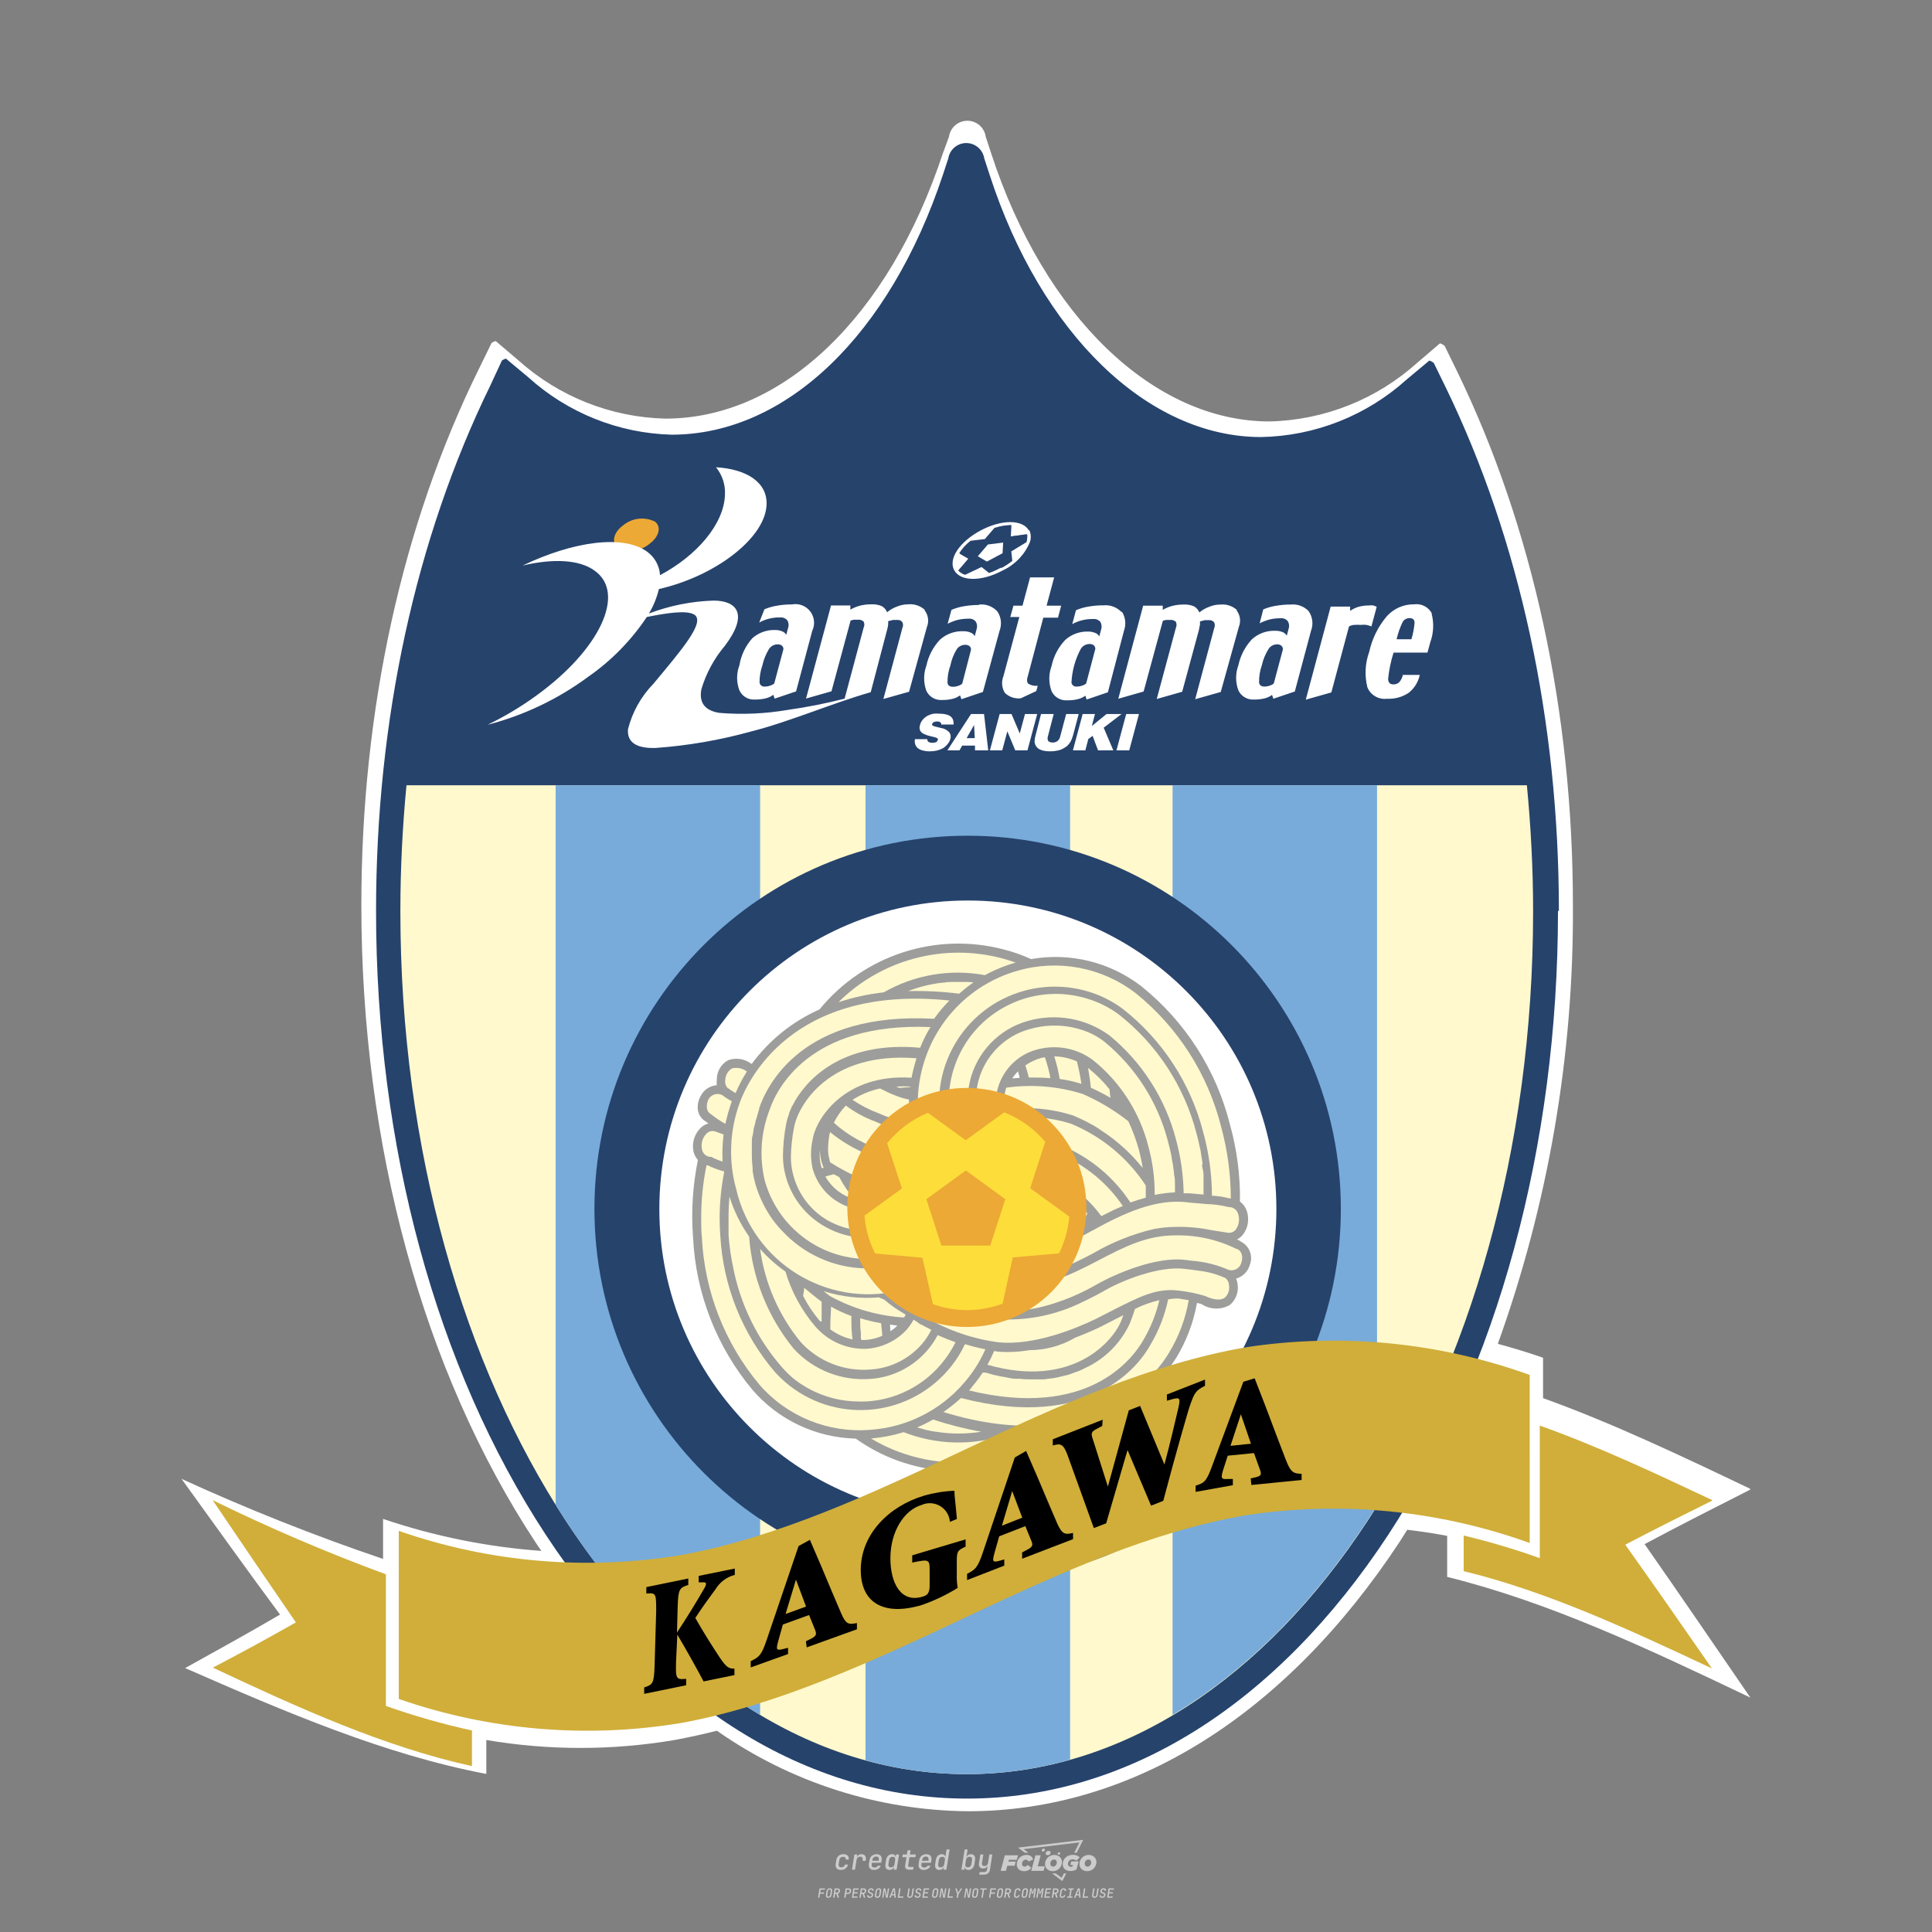 <?xml version="1.0" encoding="iso-8859-1"?>
<!-- Created by @FCLOGO 2024-10-16 GMT+8 9:58:39 . https://fclogo.top/ -->
<!-- FOR PERSONAL USE ONLY NOT FOR COMMERCIAL USE -->
<svg version="1.1" id="&#x56FE;&#x5C42;_1" xmlns="http://www.w3.org/2000/svg" xmlns:xlink="http://www.w3.org/1999/xlink" x="0px"
	 y="0px" viewBox="0 0 800 800" style="enable-background:new 0 0 800 800;" xml:space="preserve">
<rect x="0" y="0" width="800" height="800" fill="#808080" stroke="none"/>
<path style="fill:#CCCCCC;" d="M348.219,774.301c-0.786,0-1.375-0.217-1.768-0.652c-0.393-0.435-0.528-1.03-0.406-1.786l0.252-1.648
	c0.122-0.755,0.45-1.35,0.984-1.785c0.534-0.435,1.194-0.653,1.98-0.653c0.755,0,1.329,0.199,1.722,0.595
	c0.393,0.397,0.551,0.938,0.475,1.625h-1.236c0.03-0.359-0.055-0.637-0.257-0.836c-0.202-0.198-0.498-0.297-0.887-0.297
	c-0.42,0-0.763,0.117-1.03,0.349c-0.267,0.233-0.435,0.563-0.504,0.99l-0.263,1.659c-0.069,0.435-0.006,0.769,0.189,1.001
	c0.195,0.233,0.502,0.349,0.921,0.349c0.389,0,0.715-0.099,0.978-0.297c0.263-0.198,0.436-0.481,0.521-0.847h1.236
	c-0.137,0.687-0.467,1.231-0.99,1.631C349.614,774.101,348.975,774.301,348.219,774.301z M352.797,774.187l0.996-6.294h1.19
	l-0.195,1.19c0.336-0.87,0.973-1.304,1.911-1.304c0.671,0,1.169,0.208,1.493,0.624c0.324,0.416,0.429,0.986,0.315,1.71l-0.069,0.423
	h-1.27l0.057-0.32c0.069-0.45,0.011-0.795-0.171-1.036c-0.183-0.24-0.477-0.361-0.881-0.361c-0.405,0-0.74,0.122-1.007,0.366
	c-0.267,0.245-0.435,0.588-0.504,1.03l-0.63,3.971H352.797z M361.906,774.301c-0.77,0-1.346-0.223-1.728-0.669
	c-0.382-0.446-0.515-1.036-0.4-1.768l0.252-1.648c0.084-0.488,0.257-0.915,0.521-1.281c0.263-0.366,0.601-0.651,1.013-0.852
	c0.412-0.202,0.873-0.304,1.385-0.304c0.771,0,1.349,0.224,1.734,0.669c0.385,0.446,0.517,1.036,0.395,1.768l-0.172,1.121h-3.845
	l-0.092,0.526c-0.153,0.954,0.217,1.43,1.11,1.43c0.717,0,1.175-0.248,1.373-0.744h1.225c-0.168,0.534-0.504,0.96-1.007,1.276
	C363.165,774.143,362.577,774.301,361.906,774.301z M361.231,770.216l-0.046,0.286l2.655-0.012l0.046-0.286
	c0.069-0.466,0.013-0.822-0.166-1.07c-0.179-0.248-0.486-0.372-0.921-0.372c-0.443,0-0.795,0.126-1.059,0.378
	C361.477,769.392,361.307,769.751,361.231,770.216z M368.326,774.301c-0.633,0-1.103-0.212-1.408-0.635
	c-0.305-0.423-0.397-1.001-0.274-1.733l0.274-1.774c0.115-0.733,0.393-1.312,0.836-1.74c0.442-0.427,0.98-0.641,1.613-0.641
	c0.465,0,0.83,0.119,1.093,0.354c0.263,0.237,0.391,0.558,0.383,0.962h0.023l0.172-1.202h1.236l-0.996,6.294h-1.225l0.195-1.201
	h-0.023c-0.122,0.412-0.351,0.734-0.687,0.967C369.203,774.185,368.799,774.301,368.326,774.301z M368.932,773.226
	c0.389,0,0.715-0.119,0.978-0.355c0.263-0.236,0.429-0.572,0.498-1.007l0.252-1.648c0.069-0.427,0.01-0.761-0.177-1.001
	c-0.187-0.24-0.475-0.36-0.864-0.36c-0.397,0-0.725,0.118-0.984,0.355c-0.26,0.237-0.423,0.572-0.492,1.007l-0.252,1.648
	c-0.069,0.443-0.013,0.78,0.166,1.013C368.236,773.11,368.528,773.226,368.932,773.226z M376.348,774.187
	c-0.572,0-0.994-0.156-1.264-0.469c-0.271-0.312-0.361-0.751-0.269-1.316l0.538-3.387h-1.739l0.171-1.122h1.74l0.275-1.716h1.236
	l-0.275,1.716h2.472l-0.183,1.122h-2.46l-0.538,3.387c-0.076,0.442,0.099,0.664,0.526,0.664h1.717l-0.172,1.121H376.348z
	 M382.504,774.301c-0.77,0-1.346-0.223-1.728-0.669c-0.382-0.446-0.515-1.036-0.4-1.768l0.252-1.648
	c0.084-0.488,0.257-0.915,0.521-1.281c0.263-0.366,0.601-0.651,1.013-0.852c0.412-0.202,0.873-0.304,1.385-0.304
	c0.771,0,1.349,0.224,1.734,0.669c0.385,0.446,0.517,1.036,0.395,1.768l-0.172,1.121h-3.845l-0.092,0.526
	c-0.153,0.954,0.217,1.43,1.11,1.43c0.717,0,1.175-0.248,1.373-0.744h1.225c-0.168,0.534-0.504,0.96-1.007,1.276
	C383.763,774.143,383.176,774.301,382.504,774.301z M381.829,770.216l-0.046,0.286l2.655-0.012l0.046-0.286
	c0.069-0.466,0.013-0.822-0.166-1.07c-0.179-0.248-0.486-0.372-0.921-0.372c-0.443,0-0.795,0.126-1.059,0.378
	C382.075,769.392,381.905,769.751,381.829,770.216z M388.924,774.301c-0.633,0-1.101-0.212-1.402-0.635
	c-0.301-0.423-0.395-1.001-0.28-1.733l0.274-1.774c0.115-0.733,0.393-1.312,0.836-1.74c0.442-0.427,0.98-0.641,1.613-0.641
	c0.465,0,0.83,0.119,1.093,0.354c0.263,0.237,0.391,0.558,0.383,0.962h0.023l0.206-1.465l0.298-1.796h1.236l-1.327,8.354h-1.225
	l0.195-1.201h-0.023c-0.122,0.412-0.351,0.734-0.687,0.967C389.802,774.185,389.397,774.301,388.924,774.301z M389.531,773.226
	c0.389,0,0.715-0.119,0.978-0.355c0.263-0.236,0.429-0.572,0.498-1.007l0.252-1.648c0.076-0.427,0.019-0.761-0.172-1.001
	c-0.191-0.24-0.481-0.36-0.87-0.36c-0.397,0-0.725,0.118-0.984,0.355c-0.26,0.237-0.423,0.572-0.492,1.007l-0.252,1.648
	c-0.076,0.443-0.023,0.78,0.16,1.013C388.833,773.11,389.126,773.226,389.531,773.226z M401.017,774.301
	c-0.473,0-0.839-0.116-1.099-0.349c-0.26-0.233-0.385-0.555-0.377-0.967h-0.011l-0.195,1.201h-1.224l1.327-8.354h1.236l-0.286,1.796
	l-0.274,1.465h0.046c0.122-0.412,0.353-0.734,0.692-0.967c0.34-0.232,0.742-0.349,1.208-0.349c0.633,0,1.1,0.214,1.402,0.641
	c0.301,0.428,0.395,1.007,0.281,1.74l-0.275,1.774c-0.115,0.733-0.395,1.31-0.841,1.733
	C402.179,774.089,401.643,774.301,401.017,774.301z M400.766,773.226c0.397,0,0.723-0.116,0.978-0.349
	c0.255-0.233,0.422-0.571,0.498-1.013l0.252-1.648c0.069-0.435,0.011-0.771-0.171-1.007c-0.183-0.237-0.473-0.355-0.87-0.355
	c-0.389,0-0.715,0.12-0.978,0.36c-0.263,0.24-0.429,0.574-0.498,1.001l-0.252,1.648c-0.069,0.435-0.011,0.771,0.172,1.007
	C400.079,773.107,400.369,773.226,400.766,773.226z M405.469,776.247l0.172-1.064h1.934c0.641,0,1.007-0.302,1.099-0.905
	l0.103-0.675l0.206-1.19h-0.034c-0.122,0.42-0.347,0.744-0.675,0.973c-0.328,0.228-0.729,0.343-1.201,0.343
	c-0.626,0-1.093-0.201-1.402-0.601c-0.309-0.4-0.41-0.944-0.303-1.631l0.584-3.605h1.236l-0.561,3.479
	c-0.061,0.412,0,0.732,0.183,0.961c0.183,0.229,0.465,0.343,0.847,0.343c0.389,0,0.717-0.122,0.984-0.366
	c0.267-0.244,0.431-0.584,0.492-1.018l0.538-3.399h1.236l-1.007,6.409c-0.099,0.603-0.37,1.078-0.812,1.425
	c-0.443,0.347-1,0.521-1.671,0.521H405.469z M417.787,770.085h3.221l0.537-1.854h-5.466l-1.708,6.442h2.147l0.586-2.099h3.026
	l0.439-1.708h-3.026L417.787,770.085z M424.229,772.916c-0.586,0-1.025-0.39-1.025-1.122c0-0.878,0.634-1.757,1.61-1.757
	c0.488,0,0.878,0.244,1.025,0.781l1.952-0.83c-0.293-1.171-1.269-1.903-2.635-1.903c-2.782,0-4.148,2.147-4.148,3.904
	c0,1.757,1.269,2.831,3.075,2.831c1.366,0,2.343-0.586,2.977-1.415l-1.513-1.171C425.156,772.672,424.717,772.916,424.229,772.916z
	 M430.915,768.231h-2.147l-1.757,6.442h5.124l0.488-1.854h-2.928L430.915,768.231z M439.748,771.013
	c0-1.659-1.318-2.928-3.221-2.928c-2.196,0-3.807,1.806-3.807,3.807c0,1.659,1.318,2.928,3.221,2.928
	C438.138,774.819,439.748,773.013,439.748,771.013z M434.917,771.696c0-0.83,0.586-1.708,1.513-1.708
	c0.781,0,1.171,0.537,1.171,1.22c0,0.83-0.586,1.708-1.513,1.708C435.307,772.916,434.917,772.379,434.917,771.696z
	 M443.213,772.233h1.074l-0.195,0.683c-0.146,0.049-0.342,0.098-0.586,0.098c-0.683,0-1.269-0.39-1.269-1.22
	c0-1.025,0.732-1.903,1.952-1.903c0.586,0,1.122,0.244,1.513,0.586l1.366-1.367c-0.439-0.537-1.513-1.074-2.733-1.074
	c-2.587,0-4.295,1.757-4.295,3.855c0,2.05,1.61,2.879,3.221,2.879c0.927,0,1.854-0.293,2.489-0.683l0.927-3.319h-3.123
	L443.213,772.233z M450.777,768.084c-2.196,0-3.807,1.806-3.807,3.807c0,1.659,1.318,2.928,3.221,2.928
	c2.196,0,3.807-1.806,3.807-3.807C453.998,769.353,452.681,768.084,450.777,768.084z M450.338,772.916
	c-0.781,0-1.171-0.537-1.171-1.22c0-0.83,0.586-1.708,1.513-1.708c0.781,0,1.171,0.537,1.171,1.22
	C451.851,772.037,451.265,772.916,450.338,772.916z M437.942,767.499c-0.049,0.293,0.098,0.488,0.439,0.488s0.537-0.195,0.634-0.488
	c0.049-0.244-0.098-0.488-0.439-0.488C438.235,767.011,437.991,767.255,437.942,767.499z M432.135,765.498
	c-0.439,0-0.732,0.244-0.781,0.586c-0.049,0.342,0.098,0.586,0.537,0.586s0.732-0.244,0.781-0.586
	C432.769,765.742,432.574,765.498,432.135,765.498z M433.013,767.304c-0.098,0.537,0.146,0.878,0.83,0.878
	c0.634,0,1.074-0.39,1.171-0.878s-0.146-0.878-0.83-0.878C433.501,766.425,433.111,766.815,433.013,767.304z M439.602,777.552
	l-2.44-1.806h-1.513l4.246,3.172l1.61-3.172h-0.976L439.602,777.552z M425.839,767.157l-2.001-1.464l23.132-2.782l-2.147,4.246
	h1.025l2.684-5.319l-26.988,3.221l2.782,2.099H425.839z M338.719,785.785l0.609-3.832h2.32l-0.084,0.519H339.8l-0.184,1.144h1.627
	l-0.084,0.525h-1.617l-0.257,1.643H338.719z M342.97,785.838c-0.357,0-0.623-0.101-0.798-0.302
	c-0.175-0.201-0.234-0.473-0.178-0.816l0.268-1.701c0.056-0.343,0.203-0.615,0.441-0.816c0.238-0.201,0.536-0.302,0.892-0.302
	c0.357,0,0.623,0.1,0.798,0.299c0.175,0.199,0.236,0.471,0.184,0.814l-0.268,1.706c-0.056,0.343-0.204,0.615-0.444,0.816
	C343.625,785.737,343.327,785.838,342.97,785.838z M343.049,785.334c0.193,0,0.348-0.052,0.467-0.157
	c0.119-0.105,0.194-0.257,0.226-0.457l0.268-1.701c0.031-0.199,0.005-0.352-0.079-0.456c-0.084-0.105-0.222-0.157-0.415-0.157
	s-0.347,0.052-0.464,0.157c-0.117,0.105-0.192,0.257-0.223,0.456l-0.268,1.701c-0.031,0.2-0.005,0.352,0.079,0.457
	C342.723,785.281,342.86,785.334,343.049,785.334z M344.996,785.785l0.609-3.832h1.202c0.238,0,0.439,0.046,0.604,0.139
	c0.164,0.093,0.283,0.223,0.357,0.391c0.073,0.168,0.091,0.366,0.052,0.593c-0.038,0.259-0.14,0.484-0.304,0.675
	c-0.164,0.19-0.366,0.321-0.604,0.391l0.535,1.643h-0.619l-0.478-1.575h-0.541l-0.247,1.575H344.996z M345.888,783.707h0.635
	c0.189,0,0.349-0.056,0.48-0.168c0.131-0.112,0.211-0.262,0.239-0.451c0.032-0.193,0-0.345-0.094-0.459
	c-0.095-0.114-0.236-0.171-0.425-0.171h-0.635L345.888,783.707z M349.545,785.785l0.609-3.832h1.254c0.371,0,0.651,0.105,0.84,0.315
	c0.189,0.21,0.255,0.49,0.199,0.84c-0.038,0.234-0.122,0.438-0.249,0.611s-0.29,0.307-0.488,0.402
	c-0.198,0.095-0.419,0.142-0.664,0.142h-0.693l-0.241,1.522H349.545z M350.432,783.754h0.693c0.192,0,0.357-0.059,0.493-0.176
	c0.136-0.117,0.22-0.274,0.252-0.47c0.031-0.196-0.002-0.353-0.1-0.47c-0.098-0.117-0.245-0.176-0.441-0.176h-0.688L350.432,783.754
	z M352.747,785.785l0.609-3.832h2.252l-0.079,0.504h-1.695l-0.173,1.087h1.512l-0.079,0.499h-1.512l-0.194,1.239h1.69l-0.079,0.504
	H352.747z M355.843,785.785l0.609-3.832h1.202c0.238,0,0.439,0.046,0.604,0.139c0.164,0.093,0.284,0.223,0.357,0.391
	c0.073,0.168,0.091,0.366,0.052,0.593c-0.038,0.259-0.14,0.484-0.304,0.675c-0.164,0.19-0.366,0.321-0.604,0.391l0.535,1.643h-0.619
	l-0.478-1.575h-0.541l-0.247,1.575H355.843z M356.736,783.707h0.635c0.189,0,0.349-0.056,0.48-0.168
	c0.131-0.112,0.211-0.262,0.239-0.451c0.032-0.193,0-0.345-0.094-0.459c-0.095-0.114-0.236-0.171-0.425-0.171h-0.635
	L356.736,783.707z M360.132,785.838c-0.385,0-0.674-0.095-0.866-0.286c-0.192-0.191-0.264-0.451-0.215-0.779h0.567
	c-0.028,0.175,0.011,0.312,0.115,0.412c0.105,0.1,0.266,0.15,0.483,0.15c0.203,0,0.37-0.049,0.501-0.147
	c0.131-0.098,0.211-0.233,0.239-0.404c0.021-0.15,0.001-0.279-0.06-0.386c-0.061-0.107-0.158-0.181-0.291-0.223l-0.457-0.136
	c-0.266-0.08-0.462-0.217-0.588-0.409c-0.126-0.192-0.17-0.42-0.131-0.682c0.035-0.21,0.112-0.394,0.231-0.551
	c0.119-0.157,0.273-0.28,0.462-0.367c0.189-0.087,0.402-0.131,0.64-0.131c0.35,0,0.616,0.095,0.798,0.286
	c0.182,0.191,0.248,0.444,0.199,0.759h-0.567c0.028-0.168-0.003-0.3-0.092-0.396c-0.089-0.096-0.23-0.144-0.422-0.144
	c-0.189,0-0.343,0.045-0.462,0.134c-0.119,0.089-0.189,0.214-0.21,0.375c-0.025,0.151-0.007,0.279,0.053,0.386
	c0.06,0.107,0.158,0.181,0.294,0.223l0.467,0.147c0.262,0.081,0.456,0.217,0.58,0.409c0.124,0.193,0.165,0.422,0.123,0.688
	c-0.035,0.217-0.115,0.406-0.241,0.567c-0.126,0.161-0.288,0.286-0.486,0.375C360.598,785.793,360.376,785.838,360.132,785.838z
	 M363.265,785.838c-0.357,0-0.623-0.101-0.798-0.302c-0.175-0.201-0.234-0.473-0.178-0.816l0.268-1.701
	c0.056-0.343,0.203-0.615,0.441-0.816c0.238-0.201,0.535-0.302,0.892-0.302c0.357,0,0.623,0.1,0.798,0.299
	c0.175,0.199,0.236,0.471,0.184,0.814l-0.268,1.706c-0.056,0.343-0.204,0.615-0.444,0.816
	C363.92,785.737,363.622,785.838,363.265,785.838z M363.344,785.334c0.192,0,0.348-0.052,0.467-0.157
	c0.119-0.105,0.194-0.257,0.226-0.457l0.268-1.701c0.031-0.199,0.005-0.352-0.079-0.456c-0.084-0.105-0.222-0.157-0.415-0.157
	c-0.192,0-0.347,0.052-0.464,0.157c-0.117,0.105-0.192,0.257-0.223,0.456l-0.268,1.701c-0.031,0.2-0.005,0.352,0.079,0.457
	C363.019,785.281,363.155,785.334,363.344,785.334z M365.275,785.785l0.609-3.832h0.709l0.619,3.186
	c0.007-0.098,0.017-0.217,0.029-0.357c0.012-0.14,0.027-0.285,0.045-0.435c0.018-0.151,0.037-0.289,0.058-0.415l0.315-1.979h0.525
	l-0.609,3.832h-0.708l-0.614-3.186c-0.007,0.095-0.017,0.209-0.029,0.344s-0.027,0.276-0.045,0.423
	c-0.018,0.147-0.037,0.283-0.058,0.409l-0.315,2.01H365.275z M368.225,785.785l1.585-3.832h0.745l0.373,3.832h-0.562l-0.073-0.971
	h-1.087l-0.388,0.971H368.225z M369.385,784.342h0.871l-0.089-1.102c-0.017-0.196-0.03-0.365-0.037-0.509
	c-0.007-0.144-0.011-0.243-0.011-0.299c-0.017,0.056-0.052,0.156-0.102,0.299c-0.051,0.143-0.115,0.311-0.191,0.504L369.385,784.342
	z M371.721,785.785l0.609-3.832h0.567l-0.525,3.312h1.674l-0.079,0.52H371.721z M376.678,785.838c-0.367,0-0.634-0.101-0.8-0.302
	c-0.166-0.201-0.221-0.475-0.165-0.821l0.436-2.761h0.567l-0.436,2.755c-0.031,0.196-0.008,0.35,0.071,0.462
	c0.079,0.112,0.214,0.168,0.407,0.168c0.192,0,0.347-0.056,0.465-0.168c0.117-0.112,0.192-0.266,0.223-0.462l0.436-2.755h0.567
	l-0.436,2.761c-0.056,0.35-0.2,0.625-0.433,0.824C377.346,785.738,377.046,785.838,376.678,785.838z M379.843,785.838
	c-0.385,0-0.674-0.095-0.866-0.286c-0.192-0.191-0.264-0.451-0.215-0.779h0.567c-0.028,0.175,0.011,0.312,0.115,0.412
	c0.105,0.1,0.266,0.15,0.483,0.15c0.203,0,0.37-0.049,0.501-0.147c0.131-0.098,0.211-0.233,0.239-0.404
	c0.021-0.15,0.001-0.279-0.06-0.386c-0.061-0.107-0.158-0.181-0.291-0.223l-0.457-0.136c-0.266-0.08-0.462-0.217-0.588-0.409
	c-0.126-0.192-0.17-0.42-0.131-0.682c0.035-0.21,0.112-0.394,0.231-0.551s0.273-0.28,0.462-0.367
	c0.189-0.087,0.402-0.131,0.64-0.131c0.35,0,0.616,0.095,0.798,0.286c0.182,0.191,0.248,0.444,0.199,0.759h-0.567
	c0.028-0.168-0.003-0.3-0.092-0.396c-0.089-0.096-0.23-0.144-0.422-0.144c-0.189,0-0.343,0.045-0.462,0.134
	c-0.119,0.089-0.189,0.214-0.21,0.375c-0.024,0.151-0.007,0.279,0.053,0.386c0.06,0.107,0.157,0.181,0.294,0.223l0.467,0.147
	c0.262,0.081,0.456,0.217,0.58,0.409c0.124,0.193,0.165,0.422,0.123,0.688c-0.035,0.217-0.115,0.406-0.241,0.567
	c-0.126,0.161-0.288,0.286-0.486,0.375C380.31,785.793,380.088,785.838,379.843,785.838z M381.906,785.785l0.609-3.832h2.252
	l-0.079,0.504h-1.695l-0.173,1.087h1.512l-0.079,0.499h-1.512l-0.194,1.239h1.69l-0.079,0.504H381.906z M386.943,785.838
	c-0.357,0-0.623-0.101-0.798-0.302c-0.175-0.201-0.234-0.473-0.178-0.816l0.268-1.701c0.056-0.343,0.203-0.615,0.441-0.816
	c0.238-0.201,0.536-0.302,0.892-0.302c0.357,0,0.623,0.1,0.798,0.299c0.175,0.199,0.236,0.471,0.184,0.814l-0.268,1.706
	c-0.056,0.343-0.204,0.615-0.444,0.816C387.598,785.737,387.299,785.838,386.943,785.838z M387.021,785.334
	c0.193,0,0.348-0.052,0.467-0.157c0.119-0.105,0.194-0.257,0.226-0.457l0.268-1.701c0.031-0.199,0.005-0.352-0.079-0.456
	c-0.084-0.105-0.222-0.157-0.415-0.157c-0.193,0-0.347,0.052-0.464,0.157c-0.117,0.105-0.192,0.257-0.223,0.456l-0.268,1.701
	c-0.031,0.2-0.005,0.352,0.079,0.457C386.696,785.281,386.832,785.334,387.021,785.334z M388.953,785.785l0.609-3.832h0.709
	l0.619,3.186c0.007-0.098,0.017-0.217,0.029-0.357c0.012-0.14,0.027-0.285,0.045-0.435c0.018-0.151,0.037-0.289,0.058-0.415
	l0.315-1.979h0.525l-0.609,3.832h-0.708l-0.614-3.186c-0.007,0.095-0.017,0.209-0.029,0.344c-0.012,0.135-0.027,0.276-0.045,0.423
	c-0.018,0.147-0.037,0.283-0.058,0.409l-0.315,2.01H388.953z M392.249,785.785l0.609-3.832h0.567l-0.525,3.312h1.674l-0.079,0.52
	H392.249z M396.117,785.785l0.22-1.412l-0.751-2.42h0.577l0.446,1.449c0.028,0.095,0.05,0.184,0.066,0.268
	c0.016,0.084,0.025,0.147,0.029,0.189c0.017-0.042,0.046-0.105,0.087-0.189c0.04-0.084,0.088-0.173,0.144-0.268l0.898-1.449h0.598
	l-1.527,2.42l-0.22,1.412H396.117z M399.217,785.785l0.609-3.832h0.709l0.619,3.186c0.007-0.098,0.017-0.217,0.029-0.357
	c0.012-0.14,0.027-0.285,0.044-0.435c0.018-0.151,0.037-0.289,0.058-0.415l0.315-1.979h0.525l-0.609,3.832h-0.708l-0.614-3.186
	c-0.007,0.095-0.017,0.209-0.029,0.344c-0.012,0.135-0.027,0.276-0.045,0.423c-0.018,0.147-0.037,0.283-0.058,0.409l-0.315,2.01
	H399.217z M403.505,785.838c-0.357,0-0.623-0.101-0.798-0.302c-0.175-0.201-0.234-0.473-0.179-0.816l0.268-1.701
	c0.056-0.343,0.203-0.615,0.441-0.816c0.238-0.201,0.535-0.302,0.892-0.302c0.357,0,0.623,0.1,0.798,0.299
	c0.175,0.199,0.236,0.471,0.184,0.814l-0.268,1.706c-0.056,0.343-0.204,0.615-0.444,0.816
	C404.16,785.737,403.862,785.838,403.505,785.838z M403.584,785.334c0.193,0,0.348-0.052,0.467-0.157
	c0.119-0.105,0.194-0.257,0.226-0.457l0.268-1.701c0.032-0.199,0.005-0.352-0.079-0.456c-0.084-0.105-0.222-0.157-0.415-0.157
	c-0.193,0-0.347,0.052-0.465,0.157c-0.117,0.105-0.191,0.257-0.223,0.456l-0.268,1.701c-0.032,0.2-0.005,0.352,0.079,0.457
	C403.258,785.281,403.395,785.334,403.584,785.334z M406.381,785.785l0.525-3.312h-1.023l0.084-0.519h2.619l-0.084,0.519h-1.029
	l-0.525,3.312H406.381z M409.518,785.785l0.609-3.832h2.32l-0.084,0.519h-1.764l-0.184,1.144h1.627l-0.084,0.525h-1.617
	l-0.257,1.643H409.518z M413.769,785.838c-0.357,0-0.623-0.101-0.798-0.302c-0.175-0.201-0.234-0.473-0.179-0.816l0.268-1.701
	c0.056-0.343,0.203-0.615,0.441-0.816c0.238-0.201,0.535-0.302,0.892-0.302c0.357,0,0.623,0.1,0.798,0.299
	c0.175,0.199,0.236,0.471,0.184,0.814l-0.268,1.706c-0.056,0.343-0.204,0.615-0.444,0.816
	C414.425,785.737,414.126,785.838,413.769,785.838z M413.848,785.334c0.193,0,0.348-0.052,0.467-0.157
	c0.119-0.105,0.194-0.257,0.226-0.457l0.268-1.701c0.032-0.199,0.005-0.352-0.079-0.456c-0.084-0.105-0.222-0.157-0.415-0.157
	c-0.193,0-0.347,0.052-0.465,0.157c-0.117,0.105-0.191,0.257-0.223,0.456l-0.268,1.701c-0.032,0.2-0.005,0.352,0.079,0.457
	C413.522,785.281,413.659,785.334,413.848,785.334z M415.795,785.785l0.609-3.832h1.202c0.238,0,0.439,0.046,0.604,0.139
	c0.164,0.093,0.283,0.223,0.357,0.391c0.073,0.168,0.091,0.366,0.053,0.593c-0.039,0.259-0.14,0.484-0.304,0.675
	c-0.165,0.19-0.366,0.321-0.604,0.391l0.535,1.643h-0.619l-0.478-1.575h-0.541l-0.247,1.575H415.795z M416.688,783.707h0.635
	c0.189,0,0.349-0.056,0.48-0.168c0.131-0.112,0.211-0.262,0.239-0.451c0.032-0.193,0-0.345-0.095-0.459
	c-0.094-0.114-0.236-0.171-0.425-0.171h-0.635L416.688,783.707z M420.905,785.838c-0.36,0-0.631-0.101-0.811-0.302
	c-0.18-0.201-0.242-0.473-0.187-0.816l0.268-1.701c0.056-0.346,0.206-0.619,0.449-0.819s0.545-0.299,0.906-0.299
	c0.357,0,0.625,0.101,0.806,0.302c0.18,0.201,0.242,0.473,0.186,0.816h-0.567c0.031-0.199,0.003-0.352-0.087-0.456
	c-0.089-0.105-0.228-0.157-0.417-0.157c-0.193,0-0.351,0.052-0.475,0.157c-0.124,0.105-0.202,0.255-0.233,0.451l-0.268,1.706
	c-0.032,0.2-0.003,0.352,0.087,0.457c0.089,0.105,0.23,0.157,0.423,0.157c0.192,0,0.35-0.052,0.472-0.157
	c0.122-0.105,0.199-0.257,0.231-0.457h0.567c-0.035,0.228-0.114,0.425-0.239,0.593c-0.124,0.168-0.281,0.298-0.47,0.388
	C421.357,785.792,421.143,785.838,420.905,785.838z M424.033,785.838c-0.357,0-0.623-0.101-0.798-0.302
	c-0.175-0.201-0.234-0.473-0.179-0.816l0.268-1.701c0.056-0.343,0.203-0.615,0.441-0.816c0.238-0.201,0.535-0.302,0.892-0.302
	c0.357,0,0.623,0.1,0.798,0.299c0.175,0.199,0.236,0.471,0.184,0.814l-0.268,1.706c-0.056,0.343-0.204,0.615-0.444,0.816
	C424.689,785.737,424.39,785.838,424.033,785.838z M424.112,785.334c0.193,0,0.348-0.052,0.467-0.157
	c0.119-0.105,0.194-0.257,0.226-0.457l0.268-1.701c0.032-0.199,0.005-0.352-0.079-0.456c-0.084-0.105-0.222-0.157-0.415-0.157
	c-0.192,0-0.347,0.052-0.465,0.157c-0.117,0.105-0.191,0.257-0.223,0.456l-0.268,1.701c-0.032,0.2-0.005,0.352,0.079,0.457
	C423.787,785.281,423.923,785.334,424.112,785.334z M425.965,785.785l0.609-3.832h0.687l0.184,1.228
	c0.021,0.119,0.037,0.23,0.047,0.333c0.011,0.103,0.019,0.183,0.026,0.239c0.018-0.056,0.047-0.136,0.089-0.241
	c0.042-0.105,0.091-0.217,0.147-0.336l0.567-1.223h0.709l-0.609,3.832h-0.535l0.204-1.291c0.024-0.168,0.058-0.353,0.1-0.554
	c0.042-0.201,0.087-0.404,0.136-0.609c0.049-0.205,0.096-0.4,0.142-0.585c0.045-0.185,0.087-0.348,0.126-0.488l-0.855,1.863h-0.551
	l-0.283-1.863c-0.004,0.136-0.011,0.295-0.021,0.475c-0.011,0.18-0.024,0.372-0.039,0.575c-0.016,0.203-0.035,0.407-0.058,0.611
	c-0.023,0.205-0.048,0.396-0.076,0.575l-0.205,1.291H425.965z M429.115,785.785l0.609-3.832h0.687l0.184,1.228
	c0.021,0.119,0.037,0.23,0.047,0.333c0.011,0.103,0.019,0.183,0.026,0.239c0.018-0.056,0.047-0.136,0.089-0.241
	c0.042-0.105,0.091-0.217,0.147-0.336l0.567-1.223h0.709l-0.609,3.832h-0.535l0.204-1.291c0.025-0.168,0.058-0.353,0.1-0.554
	c0.042-0.201,0.087-0.404,0.136-0.609c0.049-0.205,0.096-0.4,0.142-0.585c0.045-0.185,0.087-0.348,0.126-0.488l-0.855,1.863h-0.551
	l-0.283-1.863c-0.004,0.136-0.011,0.295-0.021,0.475c-0.011,0.18-0.024,0.372-0.039,0.575c-0.016,0.203-0.035,0.407-0.058,0.611
	c-0.023,0.205-0.048,0.396-0.076,0.575l-0.205,1.291H429.115z M432.411,785.785l0.609-3.832h2.252l-0.079,0.504h-1.695l-0.173,1.087
	h1.512l-0.079,0.499h-1.512l-0.194,1.239h1.69l-0.079,0.504H432.411z M435.507,785.785l0.609-3.832h1.202
	c0.238,0,0.439,0.046,0.604,0.139c0.164,0.093,0.283,0.223,0.357,0.391c0.073,0.168,0.091,0.366,0.053,0.593
	c-0.039,0.259-0.14,0.484-0.304,0.675c-0.165,0.19-0.366,0.321-0.604,0.391l0.535,1.643h-0.619l-0.478-1.575h-0.541l-0.247,1.575
	H435.507z M436.4,783.707h0.635c0.189,0,0.349-0.056,0.48-0.168c0.131-0.112,0.211-0.262,0.239-0.451
	c0.032-0.193,0-0.345-0.095-0.459c-0.094-0.114-0.236-0.171-0.425-0.171h-0.635L436.4,783.707z M439.801,785.838
	c-0.36,0-0.631-0.101-0.811-0.302c-0.18-0.201-0.242-0.473-0.187-0.816l0.268-1.701c0.056-0.346,0.206-0.619,0.449-0.819
	s0.545-0.299,0.906-0.299c0.357,0,0.625,0.101,0.806,0.302c0.18,0.201,0.242,0.473,0.187,0.816h-0.567
	c0.031-0.199,0.003-0.352-0.087-0.456c-0.089-0.105-0.228-0.157-0.417-0.157c-0.193,0-0.351,0.052-0.475,0.157
	c-0.124,0.105-0.202,0.255-0.234,0.451l-0.268,1.706c-0.032,0.2-0.003,0.352,0.087,0.457c0.089,0.105,0.23,0.157,0.423,0.157
	s0.35-0.052,0.472-0.157c0.122-0.105,0.199-0.257,0.231-0.457h0.567c-0.035,0.228-0.114,0.425-0.239,0.593
	c-0.124,0.168-0.281,0.298-0.47,0.388C440.252,785.792,440.039,785.838,439.801,785.838z M441.879,785.785l0.079-0.504h0.777
	l0.446-2.824h-0.777l0.084-0.504h2.126l-0.084,0.504h-0.777l-0.446,2.824h0.777l-0.079,0.504H441.879z M444.74,785.785l1.585-3.832
	h0.745l0.373,3.832h-0.562l-0.073-0.971h-1.087l-0.388,0.971H444.74z M445.9,784.342h0.871l-0.089-1.102
	c-0.017-0.196-0.03-0.365-0.037-0.509c-0.007-0.144-0.01-0.243-0.01-0.299c-0.018,0.056-0.052,0.156-0.103,0.299
	c-0.051,0.143-0.115,0.311-0.192,0.504L445.9,784.342z M448.235,785.785l0.609-3.832h0.567l-0.525,3.312h1.674l-0.079,0.52H448.235z
	 M453.193,785.838c-0.368,0-0.634-0.101-0.8-0.302c-0.166-0.201-0.221-0.475-0.165-0.821l0.436-2.761h0.567l-0.436,2.755
	c-0.032,0.196-0.008,0.35,0.071,0.462c0.079,0.112,0.214,0.168,0.407,0.168c0.192,0,0.347-0.056,0.464-0.168
	c0.117-0.112,0.192-0.266,0.223-0.462l0.436-2.755h0.567l-0.436,2.761c-0.056,0.35-0.2,0.625-0.433,0.824
	C453.86,785.738,453.561,785.838,453.193,785.838z M456.358,785.838c-0.385,0-0.674-0.095-0.866-0.286
	c-0.193-0.191-0.264-0.451-0.215-0.779h0.567c-0.028,0.175,0.011,0.312,0.115,0.412c0.105,0.1,0.266,0.15,0.483,0.15
	c0.203,0,0.37-0.049,0.501-0.147s0.211-0.233,0.239-0.404c0.021-0.15,0.001-0.279-0.06-0.386c-0.061-0.107-0.158-0.181-0.291-0.223
	l-0.457-0.136c-0.266-0.08-0.462-0.217-0.588-0.409c-0.126-0.192-0.17-0.42-0.131-0.682c0.035-0.21,0.112-0.394,0.231-0.551
	c0.119-0.157,0.273-0.28,0.462-0.367c0.189-0.087,0.402-0.131,0.64-0.131c0.35,0,0.616,0.095,0.798,0.286
	c0.182,0.191,0.248,0.444,0.199,0.759h-0.567c0.028-0.168-0.003-0.3-0.092-0.396c-0.089-0.096-0.23-0.144-0.423-0.144
	c-0.189,0-0.343,0.045-0.462,0.134c-0.119,0.089-0.189,0.214-0.21,0.375c-0.025,0.151-0.007,0.279,0.052,0.386
	c0.06,0.107,0.157,0.181,0.294,0.223l0.467,0.147c0.262,0.081,0.456,0.217,0.58,0.409c0.124,0.193,0.165,0.422,0.124,0.688
	c-0.035,0.217-0.116,0.406-0.241,0.567c-0.126,0.161-0.288,0.286-0.486,0.375C456.824,785.793,456.603,785.838,456.358,785.838z
	 M458.421,785.785l0.609-3.832h2.252l-0.079,0.504h-1.695l-0.173,1.087h1.512l-0.079,0.499h-1.512l-0.194,1.239h1.69l-0.079,0.504
	H458.421z"/>
<g>
	<path style="fill:#FFFFFF;" d="M724.551,616.396c-28.472-13.581-56.757-27.067-85.604-37.464v-16.718
		c-6.135-2.154-12.363-4.027-18.732-5.76c20.943-58.208,31.469-119.651,31.095-181.511c0-80.266-16.624-156.785-48.047-221.362
		l-5.058-10.349c-0.567-0.475-1.219-0.841-1.92-1.077l-9.366,8.008c-16.835,15.174-38.549,23.813-61.206,24.351
		c-48.094,0-93.331-43.598-115.294-111.032l-2.248-6.837l0,0c-0.572-4.203-4.443-7.146-8.646-6.573
		c-3.419,0.466-6.108,3.154-6.573,6.573l0,0l-2.482,6.697c-22.384,67.856-66.451,110.002-114.966,110.002
		c-22.524-0.544-44.113-9.113-60.878-24.164l-9.366-7.961c-0.6,0.153-1.17,0.406-1.686,0.749l-5.198,10.63
		c-31.984,64.859-48.749,141.565-48.749,222.205c0,99.512,25.616,193.218,72.117,263.837c0.796,1.218,1.592,2.388,2.435,3.559
		c-22.329-1.607-44.361-6.061-65.561-13.253v16.578c-28.367-9.613-56.22-20.679-83.45-33.155l0,0
		c13.581,18.732,27.114,37.791,40.788,56.195c-13.065,7.633-26.178,14.892-39.29,22.15c41.444,18.17,82.56,35.824,124.707,43.832
		v-14.049c25.806,4.379,52.165,4.379,77.971,0c5.854-1.077,11.707-2.388,17.514-3.84c30.477,21.387,66.73,33.014,103.961,33.342
		c67.903,0,131.403-39.664,178.794-111.641c1.077-1.639,2.06-3.325,3.091-4.917c5.526,0.656,11.052,1.499,16.531,2.529v16.999
		c42.568,10.49,83.825,30.064,125.549,49.967c-14.611-21.307-29.128-42.568-43.786-63.547c14.564-7.774,29.222-15.22,43.832-22.619
		L724.551,616.396z"/>
	<g>
		<path style="fill:#26436C;" d="M645.128,377.192c0,97.405-24.96,189.144-70.244,258.264
			c-46.267,70.478-108.223,109.3-174.439,109.3s-128.219-38.821-174.486-109.3c-45.378-69.12-70.244-160.859-70.244-258.264
			c0-78.954,16.343-154.162,47.298-217.522l4.823-10.396c0.502-0.349,1.055-0.617,1.639-0.796l9.366,7.82
			c16.291,14.707,37.3,23.11,59.239,23.696c47.344,0,90.334-41.257,112.39-107.708l2.201-6.697l0,0
			c0.654-4.112,4.518-6.915,8.631-6.261c3.222,0.513,5.749,3.039,6.261,6.261l0,0l2.201,6.743
			c21.401,65.983,65.561,108.644,112.39,108.644c22.323-0.405,43.747-8.871,60.316-23.836l9.366-7.82
			c0.686,0.193,1.324,0.528,1.873,0.983l4.964,10.162c30.673,63.22,46.829,138.147,46.829,216.726"/>
		<g>
			<path style="fill:#FFF9CD;" d="M168.312,325.164c-1.639,17.046-2.529,34.466-2.529,52.215
				c0,197.292,104.991,357.261,234.521,357.261s234.521-159.969,234.521-357.261c0-17.748-0.937-35.169-2.576-52.215H168.312z"/>
			<g>
				<path style="fill:#78ABDA;" d="M358.392,325.164v403.763c27.725,7.713,57.041,7.616,84.714-0.281V325.164H358.392z"/>
				<path style="fill:#78ABDA;" d="M570.201,623.42V325.164h-84.668v384.937C517.846,690.855,546.693,661.024,570.201,623.42z"/>
				<path style="fill:#78ABDA;" d="M230.08,325.164v297.975c23.415,37.744,52.355,67.668,84.668,86.962V325.164H230.08z"/>
			</g>
		</g>
	</g>
	<g>
		<path style="fill:#26436C;" d="M555.216,500.587c0,85.348-69.189,154.537-154.537,154.537s-154.537-69.189-154.537-154.537
			S315.331,346.05,400.679,346.05S555.216,415.239,555.216,500.587"/>
		<path style="fill:#FFFFFF;" d="M528.523,500.587c0.026,70.555-57.149,127.771-127.704,127.797s-127.771-57.149-127.797-127.704
			c-0.026-70.555,57.149-127.771,127.704-127.797c0.016,0,0.031,0,0.047,0C471.309,372.883,528.497,430.051,528.523,500.587"/>
	</g>
	<g>
		<path style="fill:#9D9D9C;" d="M513.397,513.933h0.281l-1.499-0.702c1.069-0.506,1.989-1.28,2.669-2.248
			c1.307-1.793,1.997-3.962,1.967-6.182c0.014-1.523-0.322-3.03-0.983-4.402c-0.544-1.124-1.366-2.091-2.388-2.81
			c0.143-10.821-1.26-21.607-4.168-32.031c-5.653-22.502-18.494-42.544-36.574-57.085c-12.968-10.065-29.586-14.181-45.752-11.333
			c-3.521-1.6-7.171-2.901-10.911-3.887c-28.206-7.553-58.221,2.122-76.706,24.726c-11.175,4.965-20.86,12.762-28.098,22.619
			c-2.78-2.204-6.512-2.791-9.834-1.545c-2.829,1.611-4.579,4.612-4.589,7.867c-0.095,0.809-0.095,1.626,0,2.435
			c-2.829,0.217-5.345,1.882-6.65,4.402c-0.825,1.423-1.261,3.038-1.264,4.683c-0.079,2.445,1.2,4.734,3.325,5.947l0,0l1.124,0.843
			c-1.161,0.278-2.228,0.86-3.091,1.686c-2.138,2.038-3.341,4.867-3.325,7.82c-0.002,0.789,0.092,1.575,0.281,2.341
			c0.334,1.201,0.943,2.307,1.78,3.231c-2.168,10.578-2.845,21.406-2.014,32.172c1.132,23.168,9.797,45.333,24.679,63.126
			c10.757,12.405,26.247,19.699,42.662,20.09c3.158,2.224,6.477,4.212,9.928,5.947c26.199,12.878,57.513,9.214,80.031-9.366
			c17.654-3.888,33.026-14.659,42.708-29.924c4.282-7.014,7.22-14.763,8.663-22.853l1.92,0.515
			c3.526,2.316,8.057,2.443,11.707,0.328c2.478-2.109,3.684-5.354,3.184-8.57c-0.097-0.804-0.302-1.592-0.609-2.341
			c2.746-0.774,4.893-2.92,5.666-5.666C519.041,519.914,517.212,515.55,513.397,513.933z M419.13,446.546
			c0.715-1.046,1.514-2.033,2.388-2.95c0.281,0.89,0.515,1.826,0.702,2.716L419.13,446.546z M368.554,548.493l3.044,0.421
			c-0.895,0.867-1.866,1.651-2.903,2.341C368.601,550.367,368.601,549.43,368.554,548.493z"/>
		<path style="fill:#FFF9CD;" d="M356.706,554.862h1.592c2.424-0.165,4.801-0.752,7.024-1.733c0-1.733-0.375-3.465-0.468-5.198
			c-2.922-0.536-5.813-1.224-8.663-2.06c0,0.421,0,0.843,0,1.264c0,1.545,0,3.091,0.281,4.683c0,0.702,0,1.405,0,2.061
			C356.472,554.534,356.659,554.628,356.706,554.862z"/>
		<path style="fill:#FFF9CD;" d="M340.222,547.229L340.222,547.229c0-1.733,0-3.465,0-5.198v-1.499c0-0.515,0-1.03,0-1.499
			c-2.529-1.826-4.683-3.746-7.212-5.76c0,1.077-0.328,2.201-0.468,3.325c1.923,3.759,4.281,7.28,7.024,10.49L340.222,547.229z"/>
		<path style="fill:#FFF9CD;" d="M357.315,493.75c0.328-0.515,0.702-0.983,1.077-1.499c-0.75-0.2-1.485-0.451-2.201-0.749
			l-2.763-1.218c1.013,1.525,2.107,2.994,3.278,4.402L357.315,493.75z"/>
		<path style="fill:#FFF9CD;" d="M344.109,541.048c0,2.295-0.281,4.683-0.281,6.931c0,0.843,0,1.686,0,2.482
			c2.728,2.026,5.857,3.447,9.179,4.168c-0.321-2.563-0.477-5.144-0.468-7.727c0-0.656,0-1.311,0-1.967
			C349.619,543.891,346.798,542.59,344.109,541.048z"/>
		<path style="fill:#FFF9CD;" d="M359.422,497.356c1.582-0.03,3.154-0.25,4.683-0.656c1.641-0.487,3.215-1.18,4.683-2.06
			c-2.368-0.184-4.717-0.56-7.024-1.124c-0.562,0.796-1.171,1.545-1.733,2.388C359.469,496.747,359.75,496.887,359.422,497.356z"/>
		<path style="fill:#FFF9CD;" d="M383.446,592.092c1.264,0.281,2.529,0.562,3.793,0.749h0.328c6.203,1.012,12.529,1.012,18.732,0
			c-6.751-1.189-13.403-2.88-19.902-5.058c-2.145,1.232-4.366,2.327-6.65,3.278l2.341,0.656L383.446,592.092z"/>
		<path style="fill:#FFF9CD;" d="M416.32,594.199c-13.758,4.521-28.661,4.107-42.146-1.171c-4.384,1.371-8.908,2.251-13.487,2.622
			c1.639,0.983,3.325,1.92,5.058,2.763c22.577,11.063,49.335,9.279,70.244-4.683C429.468,594.592,422.874,594.749,416.32,594.199z"
			/>
		<path style="fill:#FFF9CD;" d="M366.213,538.191l-2.295-0.983c-7.728,0.65-15.509-0.225-22.9-2.576
			c0.937,0.702,1.826,1.499,2.857,2.154c9.386,5.145,19.8,8.137,30.486,8.757c0.246-0.374,0.465-0.765,0.656-1.171l-0.796-0.515
			C371.364,542.248,368.68,540.35,366.213,538.191z"/>
		<path style="fill:#FFF9CD;" d="M345.233,486.21l-3.465,0.937c2.554,4.567,6.814,7.936,11.848,9.366
			c-2.332-2.814-4.372-5.858-6.088-9.085L345.233,486.21z"/>
		<path style="fill:#FFF9CD;" d="M483.708,538.05c-1.385,6.604-3.854,12.934-7.305,18.732c-4.683,8.71-25.194,35.871-78.252,22.15
			h-0.281l0,0c-1.171,1.077-2.341,2.06-3.559,3.044c-1.218,0.983-2.435,1.826-3.653,2.716
			c63.126,19.481,88.976-16.905,93.425-24.585c4.053-6.668,6.817-14.039,8.148-21.729l-4.308-0.702
			C486.509,537.673,485.098,537.799,483.708,538.05z"/>
		<path style="fill:#FFF9CD;" d="M381.104,548.4c-0.902-0.703-1.84-1.359-2.81-1.967c-0.742,1.38-1.62,2.682-2.622,3.887
			c-4.344,4.841-10.414,7.784-16.905,8.195c-8.144,0.281-15.971-3.168-21.261-9.366c-5.613-6.608-9.791-14.31-12.269-22.619
			c-3.849-2.703-7.369-5.846-10.49-9.366c1.936,14.213,7.789,27.606,16.905,38.681c7.359,7.979,17.982,12.125,28.8,11.239
			c8.159-0.506,15.778-4.249,21.167-10.396c1.591-1.836,2.944-3.866,4.027-6.041c-1.358-0.702-2.763-1.358-4.074-2.154
			L381.104,548.4z"/>
		<path style="fill:#FFF9CD;" d="M406.907,568.349c-1.127,1.773-2.379,3.463-3.746,5.058l-1.171,1.545l-0.749,0.796l0,0
			c49.03,11.942,67.622-12.831,72.211-20.886c3.026-5.127,5.252-10.686,6.603-16.484c-3.488,0.797-6.868,2.008-10.068,3.606
			c-0.656,2.014-1.358,4.027-2.154,6.041c-3.564,7.68-9.598,13.945-17.14,17.795l-1.03,0.468c-0.937,0.468-1.873,0.983-2.903,1.405
			l-2.014,0.702c-0.749,0.281-1.499,0.609-2.295,0.843s-1.78,0.421-2.669,0.656l-2.154,0.515c-1.037,0.209-2.085,0.365-3.138,0.468
			c-0.656,0-1.311,0.234-2.06,0.281c-0.749,0.047-2.435,0-3.7,0s-1.264,0-1.967,0s-2.81,0-4.262-0.234c-0.609,0-1.218,0-1.826,0
			c-1.639,0-3.325-0.468-5.058-0.796l-1.499-0.234c-1.977-0.395-3.931-0.895-5.854-1.499L406.907,568.349z"/>
		<path style="fill:#FFF9CD;" d="M360.453,570.971c-11.959,0.95-23.688-3.663-31.797-12.503
			c-10.78-13.201-17.224-29.408-18.451-46.408c-3.554-5.073-6.303-10.665-8.148-16.578l0,0c-0.234,2.622-0.375,5.292-0.375,7.961
			c0,0.515,0,1.03,0,1.545c0,2.014,0,4.074,0,6.135v0.328c0.328,4.519,0.969,9.01,1.92,13.44
			c2.967,15.186,9.861,29.33,19.996,41.023c1.444,1.674,3.009,3.239,4.683,4.683c7.326,5.937,16.38,9.338,25.803,9.694
			c1.7,0.094,3.404,0.094,5.104,0c11.704-0.781,22.604-6.231,30.252-15.126c2.455-2.853,4.547-5.999,6.228-9.366
			c-2.529-0.89-5.011-1.873-7.399-2.95c-1.267,2.439-2.84,4.705-4.683,6.743C377.665,566.271,369.357,570.358,360.453,570.971z"/>
		<path style="fill:#FFF9CD;" d="M399.227,572.564c2.167-2.493,4.11-5.173,5.807-8.008l0.375-0.656
			c0.967-1.684,1.842-3.419,2.622-5.198c-2.86-0.553-5.69-1.257-8.476-2.107c-1.823,3.903-4.188,7.529-7.024,10.771
			c-17.31,19.975-47.536,22.136-67.511,4.826c-1.389-1.204-2.708-2.487-3.95-3.843c-13.631-15.863-21.648-35.78-22.806-56.664
			c-0.187-2.435-0.281-4.87-0.281-7.305c0.019-6.287,0.631-12.559,1.826-18.732c0,0,0-0.421,0-0.609
			c-2.364-0.592-4.657-1.44-6.837-2.529h-0.421c-1.465,7.134-2.202,14.399-2.201,21.682c0,2.716,0,5.479,0.281,8.242
			c1.112,22.337,9.462,43.705,23.789,60.878c11.476,13.232,28.579,20.191,46.033,18.732
			C375.465,591.004,389.432,583.987,399.227,572.564z"/>
		<path style="fill:#FFF9CD;" d="M464.273,546.901c0.281-0.796,0.609-1.592,0.89-2.341l-2.014,1.03l-7.68,3.934
			c-2.716,1.311-6.275,2.857-10.209,4.355c-5.783,3.386-12.359,5.179-19.06,5.198c-4.314,0.736-8.702,0.941-13.065,0.609
			c-0.478-0.12-0.963-0.214-1.452-0.281c-0.833,1.954-1.771,3.861-2.81,5.713C444.371,575.28,461.136,555.003,464.273,546.901z"/>
		<path style="fill:#FFF9CD;" d="M376.937,449.918c-1.949-0.117-3.904-0.117-5.854,0l1.311,0.562l4.683-0.375L376.937,449.918z"/>
		<path style="fill:#FFF9CD;" d="M304.585,452.634c1.311-3.106,2.877-6.098,4.683-8.944c-1.771-1.356-4.068-1.823-6.228-1.264
			c-1.622,1.018-2.638,2.77-2.716,4.683c-0.221,1.164,0.088,2.365,0.843,3.278C302.258,451.206,303.4,451.956,304.585,452.634z"/>
		<path style="fill:#FFF9CD;" d="M339.52,476.048c-0.26,2.273-0.101,4.574,0.468,6.79c0.081,0.306,0.191,0.604,0.328,0.89
			l0.89-0.234c0,0-0.328-0.234-0.375-0.421l-0.656-2.014C339.732,479.426,339.511,477.741,339.52,476.048z"/>
		<path style="fill:#FFF9CD;" d="M294.002,479.045h0.515c1.494,0.793,3.062,1.436,4.683,1.92c-0.185-3.736-0.044-7.481,0.421-11.192
			l-3.231-1.171c-1.299-0.544-2.799-0.248-3.793,0.749c-1.723,1.711-2.448,4.186-1.92,6.556
			C290.96,477.579,292.317,478.86,294.002,479.045z"/>
		<path style="fill:#FFF9CD;" d="M294.189,461.203L294.189,461.203c1.936,1.565,4.005,2.959,6.181,4.168
			c0.684-3.177,1.575-6.306,2.669-9.366c-1.383-0.725-2.7-1.571-3.934-2.529c-2.115-1.089-4.713-0.258-5.803,1.858
			c-0.034,0.067-0.067,0.134-0.098,0.203C292.55,457.129,292.129,459.939,294.189,461.203z"/>
		<path style="fill:#FFF9CD;" d="M434.865,446.359c0,0,0-0.328,0-0.515c-0.562-2.729-1.298-5.419-2.201-8.055l-1.545,0.281
			c-2.343,0.655-4.56,1.7-6.556,3.091c0.562,1.639,1.03,3.325,1.452,5.011c2.903,0,5.901,0,8.944,0.281L434.865,446.359z"/>
		<path style="fill:#FFF9CD;" d="M410.888,507.284c-1.122,1.999-2.374,3.923-3.746,5.76c2.423,0.99,4.931,1.758,7.493,2.295
			c5.084-5.611,9.341-11.918,12.644-18.732c0.843-1.639,1.639-3.372,2.341-5.104c0.328-0.749,0.562-1.499,0.843-2.201
			c-2.716-0.68-5.492-1.088-8.289-1.218l0,0c-2.673,6.431-6.287,12.428-10.724,17.795
			C411.325,506.369,411.136,506.842,410.888,507.284z"/>
		<path style="fill:#FFF9CD;" d="M459.45,451.088c-2.633-3.297-5.634-6.282-8.944-8.898l0,0c0.531,2.71,0.922,5.445,1.171,8.195
			c2.857,1.311,5.573,2.716,8.195,4.215C459.59,453.336,459.544,452.212,459.45,451.088z"/>
		<path style="fill:#FFF9CD;" d="M450.271,502.413c-1.801-2.068-3.775-3.98-5.9-5.713l-0.421,1.03
			c-0.796,1.92-1.686,3.84-2.622,5.713c-0.937,1.873-1.78,3.512-2.763,5.198l0,0c-0.843,1.499-1.733,2.95-2.669,4.402
			c4.048-1.479,7.991-3.231,11.801-5.245C448.586,506.113,449.428,504.286,450.271,502.413z"/>
		<path style="fill:#FFF9CD;" d="M445.916,439.521c-2.948-1.327-6.134-2.043-9.366-2.107c0.967,3.066,1.718,6.195,2.248,9.366
			c3.051,0.405,6.059,1.079,8.991,2.014C447.336,445.671,446.71,442.576,445.916,439.521z"/>
		<path style="fill:#FFF9CD;" d="M441.28,494.593c-2.172-1.488-4.477-2.773-6.884-3.84h-0.468c-0.328,0.843-0.562,1.686-0.937,2.529
			c-3.446,8.284-8.188,15.966-14.049,22.759c3.825,0.159,7.653-0.203,11.38-1.077c4.046-5.797,7.483-11.995,10.256-18.498
			C440.859,495.763,441.046,495.155,441.28,494.593z"/>
		<path style="fill:#FFF9CD;" d="M400.913,406.6c-0.656,0-1.311,0-1.967,0h-4.261c-1.264,0-2.482,0-3.7,0.281h-0.515
			c-4.942,0.528-9.792,1.709-14.423,3.512c7.057-0.173,14.117,0.187,21.12,1.077c1.877-1.69,3.864-3.255,5.947-4.683L400.913,406.6z
			"/>
		<path style="fill:#FFF9CD;" d="M407.844,403.791c4.033-2.215,8.307-3.959,12.738-5.198c-1.826-0.656-3.653-1.218-5.526-1.733
			c-24.232-6.462-50.073,0.439-67.856,18.123c6.086-2.002,12.364-3.368,18.732-4.074
			C378.613,403.632,393.471,401.109,407.844,403.791z"/>
		<path style="fill:#FFF9CD;" d="M416.273,459.471c9.43-1.301,19.032-0.469,28.098,2.435l0,0c1.967,0.796,3.793,1.686,5.573,2.576
			l1.03,0.562c1.733,0.89,3.325,1.826,4.683,2.81l0.749,0.515c1.499,0.983,2.903,1.967,4.262,2.997l0.281,0.234
			c1.452,1.124,2.81,2.295,4.121,3.465l0.375,0.328c2.785,2.543,5.368,5.299,7.727,8.242c-0.412-2.602-0.959-5.181-1.639-7.727
			c-1.105-3.986-2.546-7.871-4.308-11.614c-5.807-4.579-12.182-8.388-18.966-11.333c-10.216-3.19-21.013-4.07-31.61-2.576
			C415.725,453.328,415.596,456.462,416.273,459.471z"/>
		<path style="fill:#FFF9CD;" d="M364.433,450.714c-4.055,0.874-7.924,2.459-11.426,4.683l0,0c3.353,2.284,6.97,4.155,10.771,5.573
			l2.435,1.03c3.438,1.294,7.055,2.052,10.724,2.248c-0.362-2.638-0.535-5.298-0.515-7.961c0-0.328,0-0.656,0-0.983
			c-1.862-0.335-3.684-0.869-5.432-1.592C368.32,452.727,366.213,451.603,364.433,450.714z"/>
		<path style="fill:#FFF9CD;" d="M376.421,487.147c0.996-1.75,1.707-3.647,2.107-5.62c-4.453,0.05-8.893-0.486-13.206-1.592
			l-2.857-0.796l-1.873-0.656l-0.89-0.328c-5.78-2.267-11.169-5.428-15.969-9.366c-0.115,0.337-0.209,0.681-0.281,1.03
			c-0.331,1.903-0.519,3.829-0.562,5.76c-0.033,1.583,0.172,3.161,0.609,4.683c0,0,0,0.609,0.375,1.124
			c4.324,2.728,8.866,5.094,13.581,7.071c5.028,2.024,10.409,3.027,15.828,2.95C374.509,490.129,375.564,488.697,376.421,487.147z"
			/>
		<path style="fill:#FFF9CD;" d="M456.031,503.584c2.903-1.499,5.854-2.95,8.898-4.215c-6.475-9.572-15.606-17.043-26.271-21.495
			l-1.686-0.515l-2.81-0.843h-0.281c-4.435-1.015-8.994-1.377-13.534-1.077c-0.499-0.025-0.999-0.025-1.499,0
			c0.101,3.048-0.008,6.099-0.328,9.132c5.913-0.243,11.817,0.68,17.374,2.716C443.931,490.842,450.88,496.465,456.031,503.584z"/>
		<path style="fill:#FFF9CD;" d="M379.231,477.36c-0.003-1.725-0.239-3.442-0.702-5.104c-0.375-1.405-0.702-2.81-0.983-4.215
			c-4.382-0.119-8.709-1.007-12.784-2.622l-2.388-1.03c-4.342-1.601-8.428-3.825-12.129-6.603c-2.01,2.104-3.685,4.505-4.964,7.118
			c6.026,5.437,13.244,9.383,21.073,11.52c4.193,1.062,8.507,1.566,12.831,1.499C379.184,477.922,379.231,477.547,379.231,477.36z"
			/>
		<path style="fill:#FFF9CD;" d="M474.435,495.904c0-1.639,0-3.325,0-5.011c-7.525-11.478-18.349-20.409-31.048-25.616
			c-8.518-2.67-17.522-3.421-26.365-2.201c0.745,2.89,1.262,5.833,1.545,8.804c7.24-0.714,14.548,0.182,21.401,2.622
			c11.48,4.847,21.26,12.997,28.098,23.415C470.08,497.215,472.375,496.513,474.435,495.904z"/>
		<path style="fill:#FFF9CD;" d="M304.866,492.485c7.05,30.224,37.267,49.011,67.491,41.961s49.011-37.267,41.961-67.491
			c-0.349-1.496-0.759-2.978-1.23-4.44c-3.177-12.268,4.194-24.789,16.462-27.965c0.178-0.046,0.357-0.09,0.537-0.132
			c7.875-1.945,16.206-0.224,22.665,4.683c11.228,9.097,19.211,21.582,22.759,35.59c1.718,6.272,2.599,12.744,2.622,19.247
			c0,0.281,0,0.562,0,0.843c2.761-0.576,5.564-0.921,8.382-1.03c-0.023-0.327-0.023-0.656,0-0.983c0.047-0.842,0.047-1.686,0-2.529
			c0-1.218,0-2.435-0.328-3.606c-0.032-0.784-0.11-1.566-0.234-2.341c-0.15-1.353-0.369-2.697-0.656-4.027l-0.281-1.873
			c-0.421-1.967-0.89-3.934-1.405-5.854c-4.19-16.151-13.387-30.561-26.271-41.163c-2.008-1.573-4.212-2.88-6.556-3.887
			c-7.572-3.146-15.977-3.673-23.883-1.499c-13.292,3.398-22.634,15.315-22.759,29.034c-0.036,2.15,0.136,4.299,0.515,6.416
			c0.187,1.061,0.421,2.139,0.702,3.231c3.379,12.282,1.692,25.405-4.683,36.433c-1.139,1.94-2.407,3.801-3.793,5.573
			c-6.285,8.227-15.107,14.153-25.101,16.859c-12.269,3.334-25.361,1.649-36.386-4.683c-3.9-2.215-7.463-4.974-10.583-8.195
			l-0.281-0.281c-1.702-1.701-3.268-3.533-4.683-5.479c-3.229-4.548-5.652-9.617-7.165-14.985l0,0
			c-0.438-1.634-0.782-3.291-1.03-4.964v-1.171c-0.204-1.694-0.313-3.398-0.328-5.104v-0.281c-0.023-0.343-0.023-0.687,0-1.03
			c0-0.983,0-1.967,0-2.903s0-1.124,0-1.639c0-0.515,0-1.873,0.375-2.857l0.281-1.686c0-0.983,0.421-2.014,0.702-3.044
			c0.281-1.03,0-1.03,0.375-1.592c0.375-1.405,0.796-2.857,1.264-4.355c0.02-0.108,0.02-0.22,0-0.328
			c3.184-9.366,17.702-40.18,72.445-37.089c1.903-2.705,4.034-5.243,6.369-7.586c-65.561-6.743-83.871,33.998-86.868,42.427
			C302.081,468.195,301.589,480.705,304.866,492.485z"/>
		<path style="fill:#FFF9CD;" d="M425.733,422.71c11.556-3.263,23.97-1.036,33.67,6.041c13.493,11.077,23.132,26.143,27.536,43.036
			c1.988,7.284,3.058,14.788,3.184,22.338c0.827-0.045,1.655-0.045,2.482,0l5.76,0.515v-0.421c0-1.405,0-2.81,0-4.215v-2.107
			c0-1.405,0-2.763-0.421-4.168c-0.421-1.405,0-1.358,0-2.06c-0.234-1.452-0.468-2.95-0.749-4.683c0-0.562-0.234-1.124-0.328-1.686
			c-0.421-2.061-0.89-4.074-1.452-6.088c-5.046-19.473-16.349-36.749-32.172-49.171c-3.565-2.62-7.515-4.674-11.707-6.088
			c-23.146-7.928-48.337,4.409-56.265,27.555c-1.42,4.146-2.217,8.479-2.365,12.859c0,1.452,0,2.903,0,4.355
			c0.179,2.996,0.682,5.963,1.499,8.851c0.891,3.295,1.302,6.702,1.218,10.115c-0.13,4.555-1.149,9.041-2.997,13.206
			c-0.468,1.077-1.03,2.107-1.592,3.138c-4.805,8.446-12.804,14.605-22.197,17.093c-3.458,0.972-7.038,1.445-10.63,1.405
			c-5.879-0.125-11.63-1.736-16.718-4.683c-7.972-4.509-13.795-12.036-16.156-20.886c-0.717-2.61-1.095-5.301-1.124-8.008
			c0.019-4.511,0.458-9.01,1.311-13.44c0.265-1.442,0.673-2.854,1.218-4.215c-0.026-0.108-0.026-0.22,0-0.328
			c0.261-0.755,0.574-1.49,0.937-2.201c0-0.421,0.421-0.843,0.656-1.264l0.749-1.452c6.462-11.099,21.729-24.96,51.934-22.197
			c1.174-2.973,2.6-5.84,4.261-8.57c-50.435-2.061-63.828,25.85-66.732,34.607c-3.511,9.241-4.164,19.324-1.873,28.94
			c4.353,15.675,16.93,27.713,32.781,31.376c1.405,0.328,2.81,0.562,4.215,0.749c24.203,3.208,46.424-13.812,49.632-38.015
			c0.779-5.879,0.368-11.854-1.21-17.571c-1.59-5.694-1.767-11.69-0.515-17.467C404.396,435.711,413.669,426.043,425.733,422.71z"/>
		<path style="fill:#FFF9CD;" d="M383.212,438.07l-0.421,1.264c-1.793,5.538-2.725,11.319-2.763,17.14
			c0.005,5.001,0.682,9.978,2.014,14.798c0.556,1.982,0.839,4.03,0.843,6.088c-0.08,10.689-7.253,20.023-17.561,22.853
			c-12.461,3.457-25.365-3.841-28.823-16.302c-0.008-0.029-0.016-0.059-0.024-0.088c-0.864-3.918-0.864-7.977,0-11.895
			c1.358-8.944,13.534-27.442,40.976-25.662c0.521-2.725,1.209-5.415,2.061-8.055l0,0c-36.761-2.95-49.265,20.137-50.716,28.66
			c-0.775,3.92-1.213,7.9-1.311,11.895c-0.033,2.689,0.314,5.369,1.03,7.961c2.097,7.927,7.295,14.678,14.423,18.732
			c7.502,4.195,16.369,5.224,24.632,2.857c8.445-2.283,15.628-7.847,19.949-15.454c0.515-0.897,0.984-1.819,1.405-2.763
			c2.965-6.575,3.544-13.977,1.639-20.933c-6.997-25.543,8.038-51.921,33.581-58.918c8.69-2.38,17.874-2.264,26.501,0.335
			c5.159,1.553,10.009,3.993,14.33,7.212c16.344,12.854,28.009,30.723,33.202,50.857c2.393,8.617,3.622,17.516,3.653,26.459
			c2.469,0.109,4.918,0.486,7.305,1.124h0.515c-0.02-10.047-1.374-20.047-4.027-29.737c-5.472-21.746-17.864-41.123-35.309-55.212
			c-13.87-10.7-31.998-14.176-48.843-9.366C403.559,406.961,389.261,420.472,383.212,438.07z"/>
		<path style="fill:#FFF9CD;" d="M507.544,529.293L507.544,529.293c-3.35-1.553-6.92-2.579-10.583-3.044l-3.419-0.468l-2.669-0.328
			c-10.49-1.499-26.505,4.683-34.701,9.647c-1.686,0.937-4.683,2.529-8.429,4.261c-10.088,4.935-21.228,7.33-32.453,6.978
			c-1.545,0-3.044-0.421-4.683-0.702c-1.639-0.281-2.716-0.562-4.074-0.89h-0.281c-8.757-2.173-17.011-6.021-24.304-11.333
			c-2.261,1-4.593,1.83-6.978,2.482c-1.499,0.421-3.138,0.656-4.683,0.983c1.452,1.03,3.98,2.669,5.947,3.981
			c2.468,1.436,4.859,2.999,7.165,4.683c9.287,5.401,19.554,8.902,30.205,10.302c14.517,1.358,31.516-5.526,40.32-9.787l7.586-3.887
			c9.366-4.683,17.28-9.085,26.786-7.727c3.585,0.4,7.127,1.121,10.583,2.154c3.746,1.733,6.603,1.967,8.289,0.749
			c1.425-1.325,2.078-3.283,1.733-5.198C508.852,531.054,508.363,530.024,507.544,529.293z"/>
		<path style="fill:#FFF9CD;" d="M508.433,499.744c-2.915-0.711-5.898-1.103-8.898-1.171l-7.446-0.656
			c-13.346-1.873-27.161,4.683-39.103,11.286c-10.864,5.9-22.572,11.52-35.965,10.256c-4.091-0.596-8.088-1.713-11.895-3.325
			c-2.155,2.638-4.537,5.083-7.118,7.305c5.895,2.938,12.217,4.93,18.732,5.9c12.644,1.171,24.164-4.215,35.871-10.349
			c7.833-4.593,16.309-7.986,25.147-10.068c2.917-0.568,5.879-0.865,8.851-0.89c5.062-0.131,10.122,0.325,15.079,1.358l6.603,1.03
			c1.381,0.269,2.787-0.323,3.559-1.499c1.361-2.024,1.591-4.604,0.609-6.837c-0.64-1.407-2.061-2.292-3.606-2.248L508.433,499.744z
			"/>
		<path style="fill:#FFF9CD;" d="M512.227,517.165h-0.234c-7.823-3.876-16.466-5.803-25.194-5.62
			c-11.707,0-20.464,4.308-32.406,10.583c-11.941,6.275-24.258,11.988-37.979,10.724c-7.528-1.044-14.817-3.389-21.542-6.931
			c-2.83,2.126-5.856,3.976-9.038,5.526c8.871,6.028,19.047,9.864,29.69,11.192c12.55,1.171,28.098-4.683,38.681-10.818
			c7.446-4.261,24.773-11.801,37.042-10.068l2.622,0.328c5.122,0.413,10.14,1.679,14.845,3.746c2.228,0.674,4.58-0.586,5.254-2.814
			c0.032-0.107,0.06-0.215,0.084-0.324C514.615,521.051,514.615,518.195,512.227,517.165z"/>
	</g>
	<g>
		<path style="fill:#ECA935;" d="M400.351,450.48c-27.337,0-49.499,22.161-49.499,49.499c0,27.337,22.161,49.499,49.499,49.499
			c27.337,0,49.499-22.161,49.499-49.499v0C449.824,472.651,427.678,450.505,400.351,450.48"/>
		<path style="fill:#FDDD3A;" d="M419.364,520.677l-4.215,19.153c-4.738,1.752-9.747,2.656-14.798,2.669
			c-4.79-0.023-9.541-0.862-14.049-2.482l-4.355-19.2l-19.575-1.78c-2.496-4.885-3.992-10.218-4.402-15.688l15.5-11.239
			l-6.135-18.732c4.505-5.534,10.314-9.863,16.905-12.597l15.641,11.38l15.922-11.567c6.593,2.601,12.435,6.801,16.999,12.222l0,0
			l-6.228,19.2l16.203,11.754c-0.464,5.294-1.91,10.454-4.261,15.22L419.364,520.677z"/>
		<polygon style="fill:#ECA935;" points="389.815,515.76 383.586,496.56 399.93,484.665 416.273,496.56 410.045,515.76 		"/>
	</g>
	<g>
		<g>
			<path style="fill:#D0AE39;" d="M633.421,638.921c-37.462-13.501-77.693-17.476-117.073-11.567
				c-39.711,6.743-78.346,24.351-117.073,42.615c-38.728,18.263-77.503,36.199-117.073,43.458
				c-39.241,6.535-79.494,3.122-117.073-9.928V633.91c37.571,13.089,77.83,16.519,117.073,9.975
				c39.711-7.259,78.299-25.194,117.073-43.504c38.775-18.31,77.503-35.824,117.073-42.568c39.375-5.948,79.612-1.988,117.073,11.52
				V638.921z"/>
			<path style="fill:#D0AE39;" d="M708.91,621.126c-23.742-11.192-47.251-22.244-71.321-30.814v54.884
				c-10.326-3.696-20.847-6.823-31.516-9.366v14.751c34.841,8.476,68.652,24.258,102.79,40.273
				c-11.942-17.186-23.836-34.326-35.871-51.231c11.942-6.275,23.93-12.269,35.918-18.217V621.126z"/>
			<path style="fill:#D0AE39;" d="M159.789,706.73v-54.837c-24.428-8.995-48.375-19.249-71.743-30.72l0,0
				c11.458,16.983,22.946,33.858,34.466,50.622c-11.426,6.509-22.9,12.738-34.373,18.732
				c35.637,16.765,70.946,32.781,107.286,40.788v-14.751c-12.077-2.651-23.978-6.045-35.637-10.162"/>
		</g>
		<g>
			<path d="M279.953,687.858c-0.234,7.352,0,7.727,4.168,7.305v2.669l-17.374,3.559v-2.669c3.606-1.124,4.074-1.686,4.308-9.085
				l0.656-22.431c0-7.352,0-7.727-4.074-7.352v-2.669l17.374-3.559v2.669c-3.7,1.171-4.168,1.733-4.402,9.085l-0.281,10.63
				c4.215-6.416,7.774-12.176,11.145-18.029c0.843-1.358,1.452-2.857,0-2.763h-2.154v-2.669l14.939-3.044v2.622
				c-3.298,0.849-6.136,2.949-7.914,5.854c-3.091,4.168-5.994,8.195-8.429,11.988c3.278,5.76,6.743,11.286,10.068,16.297
				c2.857,4.261,3.84,4.683,6.135,4.683v2.669l-12.784,2.622c-2.014-3.887-6.978-12.831-10.864-19.387l0,0L279.953,687.858z"/>
			<path d="M333.713,679.616l1.967-0.983c2.435-1.218,2.576-1.92,1.733-3.98l-2.388-5.901l-10.864,3.934l-1.967,7.071
				c-0.843,3.184-0.843,3.84,2.201,3.044l1.92-0.468v2.576l-15.454,5.526v-2.576c3.372-1.686,4.402-2.295,6.556-8.663l13.253-39.009
				l4.683-2.576l4.683,10.864c2.857,6.837,5.713,13.627,8.242,19.481c2.107,4.964,3.278,4.683,6.556,4.121v2.576l-20.792,7.493
				L333.713,679.616z M325.284,668.33l8.476-3.091l-4.168-11.145l0,0L325.284,668.33z"/>
			<path d="M393.327,630.164c-0.339-4.591-4.336-8.038-8.927-7.698c-0.977,0.072-1.934,0.316-2.827,0.721
				c-7.024,2.06-12.878,10.771-12.878,22.103c0,10.256,4.402,18.732,13.534,15.781c1.639-0.468,2.716-1.311,2.716-4.449V650.3
				c0-4.683-0.281-4.683-7.212-3.278v-2.997l22.103-6.603v2.997c-3.372,1.592-3.653,1.873-3.653,6.509v4.683
				c-0.069,1.974,0.056,3.951,0.375,5.9c-4.697,2.925-9.708,5.313-14.939,7.118c-15.828,4.683-25.194-1.03-25.194-14.517
				c0-15.126,12.035-26.552,26.131-30.767c4.118-1.187,8.362-1.879,12.644-2.061c0,2.201,0.515,5.526,1.03,11.707L393.327,630.164z"
				/>
			<path d="M423.251,642.808l1.967-1.03c2.482-1.264,2.622-1.967,1.733-4.027l-2.388-5.807l-10.818,4.215l-2.014,7.118
				c-0.843,3.184-0.843,3.84,2.201,2.997l1.92-0.562v2.576l-15.407,5.994v-2.576c3.372-1.78,4.355-2.435,6.509-8.804l13.253-39.384
				l4.683-2.716l4.683,10.771c2.857,6.743,5.666,13.44,8.195,19.247c2.107,4.683,3.325,4.683,6.556,3.934v2.576l-21.073,8.102
				V642.808z M414.868,631.756l8.429-3.325l-4.168-11.005l0,0L414.868,631.756z"/>
			<path d="M456.406,590.452l-2.107,1.124c-2.435,1.264-2.622,1.826-1.826,4.215l6.275,19.762l0,0l8.663-31.563l4.683-1.826
				l10.068,24.258l0,0c2.341-8.663,4.683-18.732,5.713-23.134s0.656-4.683-2.201-3.981l-2.482,0.702v-2.576l15.781-6.182v2.576
				c-3.699,1.967-4.308,2.388-6.556,9.132c-0.328,0.983-5.385,18.17-10.724,38.494l-5.058,2.014l-9.741-23.04l0,0l-8.851,30.345
				l-5.104,1.967l-10.958-30.392c-1.78-4.683-2.997-4.683-6.041-3.793v-2.576l20.652-8.102L456.406,590.452z"/>
			<path d="M517.893,612.181l2.014-0.468c2.435-0.562,2.576-1.218,1.686-3.512l-2.341-6.509l-10.864,1.077l-2.014,6.228
				c-0.843,2.997-0.843,3.653,2.201,3.419h1.92v2.576l-15.407,2.763v-2.576c3.372-1.077,4.355-1.499,6.556-7.446l13.206-35.59
				l4.683-1.405l4.683,12.082c2.857,7.586,5.666,15.079,8.195,21.588c2.107,5.526,3.325,5.76,6.556,5.854v2.576l-20.792,2.06
				L517.893,612.181z M509.511,598.694l8.476-0.89l-4.168-12.176l0,0L509.511,598.694z"/>
		</g>
	</g>
	<g>
		<path style="fill:#FFFFFF;" d="M426.061,219.704L426.061,219.704c-2.576-4.683-11.38-4.683-20.09,0
			c-8.71,4.683-13.44,11.801-10.818,16.484c2.622,4.683,11.426,4.683,20.09,0c5.055-2.354,9.048-6.513,11.192-11.661
			c0.613-1.704,0.495-3.585-0.328-5.198 M414.541,234.877c-1.504,0.809-3.07,1.498-4.683,2.061l-3.138-2.482l-6.743,3.184
			c-1.1-0.262-2.096-0.849-2.857-1.686l4.121-4.449l-3.84-2.201c1.287-1.92,2.867-3.627,4.683-5.058l5.994-0.749l3.98-4.683
			c2.089-0.778,4.283-1.236,6.509-1.358v4.683l6.79-0.843c0.068,0.419,0.068,0.846,0,1.264c-0.008,0.65-0.102,1.295-0.281,1.92
			l-6.322,3.84l0.421,3.934c-1.457,1.166-3.026,2.185-4.683,3.044"/>
		<path style="fill:#ECA935;" d="M271.055,215.864c2.95,2.154,1.967,6.322-2.154,9.366c-3.634,2.995-8.673,3.615-12.925,1.592
			c-2.95-2.154-2.014-6.369,2.154-9.366c3.648-2.968,8.68-3.57,12.925-1.545"/>
		<path style="fill:#FFFFFF;" d="M542.01,253.187c-1.921-2.089-4.716-3.148-7.539-2.857c-1.961-0.011-3.919,0.146-5.854,0.468
			c-1.9,0.277-3.757,0.797-5.526,1.545l-1.499,5.76c1.371-0.703,2.816-1.253,4.308-1.639c1.431-0.31,2.891-0.467,4.355-0.468
			c1.14-0.122,2.265,0.335,2.997,1.218c0.574,0.961,0.694,2.127,0.328,3.184l-0.749,2.81c-0.39-0.654-0.981-1.163-1.686-1.452
			c-0.964-0.397-2.001-0.589-3.044-0.562c-3.544-0.144-7.005,1.099-9.647,3.465c-2.845,3.018-4.805,6.76-5.666,10.818
			c-1.249,3.353-1.249,7.043,0,10.396c1.169,2.473,3.733,3.978,6.462,3.793c1.466,0.027,2.929-0.13,4.355-0.468
			c1.134-0.263,2.203-0.757,3.138-1.452l0.515,1.592l8.898-2.997l6.697-25.101c1.038-2.669,0.706-5.677-0.89-8.055 M527.446,283.018
			c-0.495,0.409-1.069,0.712-1.686,0.89c-0.689,0.256-1.419,0.383-2.154,0.375c-1.311,0-2.061-0.515-2.248-1.592
			c-0.057-2.436,0.324-4.863,1.124-7.165c0.534-2.388,1.468-4.668,2.763-6.743c0.747-1.201,2.051-1.942,3.465-1.967
			c0.651-0.058,1.301,0.126,1.826,0.515c0.438,0.376,0.694,0.921,0.702,1.499L527.446,283.018z M593.007,254.218
			c-1.354-2.804-4.363-4.412-7.446-3.98c-4.319-0.067-8.454,1.744-11.333,4.964c-3.583,4.236-6.075,9.284-7.259,14.704
			c-1.724,4.731-1.985,9.87-0.749,14.751c1.336,3.186,4.625,5.098,8.055,4.683c3.159,0.168,6.29-0.668,8.944-2.388
			c2.399-1.864,4.058-4.519,4.683-7.493h-7.024c-0.213,1.132-0.731,2.185-1.499,3.044c-0.649,0.598-1.506,0.917-2.388,0.89
			c-1.452,0-2.154-0.749-2.201-2.295c0.379-3.688,1.133-7.328,2.248-10.864h14.049l1.171-4.308
			c1.385-3.835,1.565-8.002,0.515-11.941 M584.438,264.707h-6.135c0.562-2.457,1.394-4.844,2.482-7.118
			c0.589-1.042,1.707-1.673,2.903-1.639c1.358,0,2.014,0.609,2.061,1.873C585.559,260.158,585.119,262.466,584.438,264.707
			 M314.373,257.777c2.639-1.442,5.61-2.169,8.617-2.107c1.153-0.122,2.293,0.334,3.044,1.218c0.578,0.962,0.681,2.136,0.281,3.184
			l-0.749,2.81c-0.362-0.676-0.963-1.194-1.686-1.452c-0.964-0.397-2.001-0.589-3.044-0.562c-3.45-0.086-6.802,1.154-9.366,3.465
			c-2.78,3.142-4.614,7.006-5.292,11.145c-1.275,3.348-1.275,7.048,0,10.396c1.142,2.475,3.696,3.986,6.416,3.793
			c1.466,0.03,2.929-0.128,4.355-0.468c1.185-0.266,2.302-0.776,3.278-1.499l0.515,1.592l8.898-2.997l6.697-25.101
			c1.835-3.853,0.199-8.464-3.654-10.298c-1.486-0.708-3.159-0.922-4.775-0.613c-1.961-0.013-3.92,0.144-5.854,0.468
			c-1.9,0.277-3.757,0.797-5.526,1.545L314.373,257.777z M320.601,283.018c-0.495,0.409-1.069,0.712-1.686,0.89
			c-0.689,0.256-1.419,0.383-2.154,0.375c-1.058,0.17-2.057-0.538-2.248-1.592c-0.031-2.438,0.365-4.863,1.171-7.165
			c0.523-2.384,1.441-4.663,2.716-6.743c0.768-1.202,2.086-1.94,3.512-1.967c0.651-0.058,1.301,0.126,1.826,0.515
			c0.443,0.368,0.685,0.924,0.656,1.499L320.601,283.018z M382.931,252.532c-1.85-1.701-4.336-2.535-6.837-2.295
			c-1.608-0.001-3.199,0.317-4.683,0.937c-1.488,0.529-2.868,1.322-4.074,2.341c-0.431-1.065-1.206-1.955-2.201-2.529
			c-1.375-0.582-2.865-0.838-4.355-0.749c-1.579-0.019-3.153,0.17-4.683,0.562c-1.395,0.363-2.734,0.914-3.98,1.639v-1.733h-8.008
			l-10.349,38.541l10.537-2.997l7.914-29.268c0.448-0.19,0.921-0.316,1.405-0.375h1.499c0.897-0.12,1.801,0.153,2.482,0.749
			c0.409,0.81,0.409,1.766,0,2.576l-7.867,29.362c-7.806,1.999-15.716,3.562-23.696,4.683c-9.278,1.581-18.718,1.99-28.098,1.218
			c-6.509-0.983-8.523-4.683-7.493-9.881c1.975-6.563,5.274-12.651,9.694-17.889c9.928-13.065,5.058-18.732-4.683-18.732
			c-9.147,0.285-18.184,2.089-26.74,5.339c1.877-3.144,3.266-6.555,4.121-10.115l2.107-0.515
			c22.946-5.901,42.146-21.354,42.474-34.56c0.328-9.038-8.148-14.611-20.933-15.36c2.625,3.227,3.945,7.321,3.7,11.473
			c-0.421,11.988-11.52,25.054-26.88,33.202c-0.24-3.891-2.218-7.468-5.385-9.741c-9.834-7.118-30.486-4.308-51.512,5.76
			c12.55-2.95,23.415-2.529,29.783,2.107c13.159,9.272,2.342,32.687-24.304,51.887c-6.3,4.563-12.991,8.559-19.996,11.941
			c15.002-3.878,29.12-10.603,41.584-19.809c9.607-6.666,17.869-15.087,24.351-24.82c8.148-1.639,16.39-2.903,19.575-1.03
			c5.011,2.95-5.339,14.845-16.859,28.706c-5.079,5.216-8.697,11.676-10.49,18.732c-0.468,5.058,2.903,8.102,11.426,7.82
			c13.321-0.948,26.514-3.223,39.383-6.79c15.735-3.934,33.624-11.707,49.686-16.297l6.884-26.224
			c0.159-0.567,0.268-1.147,0.328-1.733c0.048-0.483,0.048-0.969,0-1.452l2.06-0.515h1.733c0.818-0.079,1.618,0.276,2.107,0.937
			c0.362,0.755,0.362,1.633,0,2.388l-7.867,29.409l10.63-2.997l7.399-26.833c0.92-2.262,0.582-4.842-0.89-6.79 M405.315,250.518
			c-1.961-0.011-3.919,0.146-5.854,0.468c-1.885,0.278-3.727,0.797-5.479,1.545l-1.592,5.76c1.371-0.703,2.816-1.253,4.308-1.639
			c1.431-0.31,2.891-0.467,4.355-0.468c1.14-0.122,2.265,0.335,2.997,1.218c0.574,0.961,0.694,2.127,0.328,3.184l-0.749,2.81
			c-0.39-0.654-0.981-1.163-1.686-1.452c-0.964-0.397-2.001-0.589-3.044-0.562c-3.544-0.144-7.005,1.099-9.647,3.465
			c-2.845,3.018-4.805,6.76-5.666,10.818c-1.224,3.357-1.224,7.039,0,10.396c1.169,2.473,3.733,3.978,6.462,3.793
			c1.466,0.027,2.929-0.13,4.355-0.468c1.134-0.263,2.203-0.757,3.138-1.452l0.562,1.592l8.898-2.997l6.884-25.288
			c1.038-2.669,0.706-5.677-0.89-8.055c-1.921-2.089-4.716-3.148-7.54-2.857 M398.431,283.111c-0.495,0.409-1.069,0.712-1.686,0.89
			c-0.689,0.256-1.419,0.383-2.154,0.375c-1.311,0-2.06-0.515-2.248-1.592c-0.057-2.44,0.34-4.87,1.171-7.165
			c0.468-2.349,1.34-4.598,2.576-6.65c0.747-1.201,2.051-1.942,3.465-1.967c0.665-0.052,1.328,0.13,1.873,0.515
			c0.426,0.381,0.665,0.928,0.656,1.499L398.431,283.111z M432.008,255.763h6.088l1.311-4.964h-6.041l3.138-11.707h-9.975
			l-3.138,11.707h-3.746l-1.311,4.683h3.746l-6.556,24.445c-0.937,2.282-0.729,4.875,0.562,6.978
			c1.753,1.701,4.176,2.526,6.603,2.248l6.416-2.997l0.609-2.201c-1.39,0.182-2.8-0.133-3.98-0.89c-0.562-0.609-0.609-1.78,0-3.559
			L432.008,255.763z M512.227,252.625c-1.85-1.701-4.336-2.535-6.837-2.295c-1.608-0.006-3.201,0.312-4.683,0.937
			c-1.488,0.529-2.868,1.322-4.074,2.341c-0.431-1.065-1.206-1.955-2.201-2.529c-1.375-0.582-2.865-0.838-4.355-0.749
			c-1.578-0.011-3.152,0.178-4.683,0.562c-1.377,0.371-2.7,0.922-3.934,1.639v-1.733h-8.101l-10.302,38.541l10.49-2.997
			l7.961-29.268c0.448-0.19,0.921-0.316,1.405-0.375h1.499c0.897-0.12,1.801,0.153,2.482,0.749c0.381,0.816,0.381,1.759,0,2.576
			l-7.914,29.409l10.537-2.997l7.024-25.943c0-0.562,0.234-1.124,0.328-1.733c0.048-0.483,0.048-0.969,0-1.452l2.061-0.515h1.733
			c0.817-0.07,1.612,0.283,2.107,0.937c0.337,0.761,0.337,1.628,0,2.388l-7.867,29.409l10.583-2.997l7.493-26.927
			c0.921-2.262,0.582-4.842-0.89-6.79 M567.907,259.275l2.154-8.008c-0.46-0.243-0.948-0.432-1.452-0.562
			c-0.575-0.071-1.157-0.071-1.733,0c-1.405-0.002-2.805,0.171-4.168,0.515c-1.307,0.365-2.543,0.951-3.653,1.733v-1.779h-8.055
			l-10.302,38.541l10.583-2.997l7.305-27.302c0.64-0.383,1.363-0.608,2.107-0.656c0.92-0.071,1.843-0.071,2.763,0
			c0.793-0.097,1.595-0.097,2.388,0c0.732,0.169,1.452,0.388,2.154,0.656 M464.461,253.515c-1.93-2.076-4.718-3.133-7.54-2.857
			c-1.977-0.011-3.95,0.146-5.9,0.468c-1.884,0.284-3.725,0.803-5.479,1.545l-1.545,5.76c2.639-1.442,5.61-2.169,8.617-2.107
			c1.153-0.122,2.293,0.334,3.044,1.218c0.534,0.976,0.636,2.13,0.281,3.184l-0.749,2.81c-0.362-0.676-0.963-1.194-1.686-1.452
			c-0.964-0.397-2.001-0.589-3.044-0.562c-3.45-0.086-6.802,1.154-9.366,3.465c-2.861,3.007-4.824,6.754-5.666,10.818
			c-1.245,3.354-1.245,7.043,0,10.396c1.169,2.473,3.733,3.978,6.462,3.793c1.466,0.027,2.929-0.13,4.355-0.468
			c1.149-0.264,2.232-0.757,3.184-1.452l0.515,1.592l8.804-2.997l6.65-25.428c0.991-2.675,0.661-5.661-0.89-8.055 M449.756,283.018
			c-0.495,0.409-1.069,0.712-1.686,0.89c-0.689,0.256-1.419,0.383-2.154,0.375c-1.058,0.17-2.057-0.538-2.248-1.592
			c0.225-4.915,1.553-9.717,3.887-14.049c0.753-1.195,2.054-1.933,3.465-1.967c0.667-0.065,1.334,0.118,1.873,0.515
			c0.426,0.381,0.665,0.928,0.656,1.499L449.756,283.018z"/>
		<path style="fill:#26436C;" d="M411.824,218.534L411.824,218.534l-4.027,4.683l-5.901,0.702c-1.844,1.418-3.429,3.145-4.683,5.104
			l0,0l3.793,2.248l-4.215,4.964l0,0c0.757,0.86,1.751,1.479,2.857,1.78l6.79-3.231l3.091,2.482l0,0
			c1.619-0.565,3.186-1.27,4.683-2.107c1.666-0.825,3.236-1.83,4.683-2.997l0,0c0,0-0.375-3.793-0.421-3.934
			c6.322-3.84,6.322-3.84,6.322-3.887c0.222-0.616,0.333-1.266,0.328-1.92c0.071-0.403,0.071-0.815,0-1.218l0,0l-6.556,0.937
			l0.234-4.683l0,0c-2.257-0.011-4.502,0.337-6.65,1.03"/>
		<polygon style="fill:#FFFFFF;" points="404.894,230.335 408.64,232.536 415.149,229.07 415.383,224.668 409.062,225.464 		"/>
		<path style="fill:#FFFFFF;" d="M394.779,300.017h-5.011c0.027-0.363-0.132-0.716-0.421-0.937
			c-0.386-0.257-0.849-0.373-1.311-0.328c-0.52-0.029-1.038,0.084-1.499,0.328c-0.26,0.131-0.449,0.372-0.515,0.656
			c-0.125,0.167-0.125,0.395,0,0.562c0.486,0.346,1.048,0.571,1.639,0.656l1.92,0.468c1.347,0.182,2.589,0.828,3.512,1.826
			c0.565,0.787,0.721,1.795,0.421,2.716c-0.216,0.838-0.634,1.609-1.218,2.248c-0.53,0.646-1.163,1.2-1.873,1.639
			c-0.786,0.412-1.62,0.726-2.482,0.937c-0.983,0.225-1.989,0.335-2.997,0.328c-1.03,0.011-2.056-0.131-3.044-0.421
			c-0.788-0.186-1.514-0.573-2.107-1.124c-0.473-0.494-0.797-1.11-0.937-1.779c-0.121-0.571-0.121-1.162,0-1.733h5.104
			c-0.023,0.426,0.15,0.84,0.468,1.124c0.513,0.288,1.099,0.418,1.686,0.375c0.566,0.039,1.132-0.075,1.639-0.328
			c0.249-0.166,0.432-0.415,0.515-0.702c0.125-0.234,0.125-0.515,0-0.749c-0.485-0.307-1.026-0.514-1.592-0.609l-1.733-0.421
			c-0.862-0.19-1.696-0.489-2.482-0.89c-0.657-0.289-1.189-0.804-1.499-1.452c-0.262-0.71-0.262-1.491,0-2.201
			c0.199-0.834,0.601-1.607,1.171-2.248c0.556-0.643,1.222-1.182,1.967-1.592c0.759-0.378,1.561-0.661,2.388-0.843
			c0.842-0.069,1.687-0.069,2.529,0c0.898-0.012,1.794,0.082,2.669,0.281c0.648,0.14,1.267,0.394,1.826,0.749
			c0.385,0.288,0.705,0.655,0.937,1.077c0.194,0.381,0.321,0.793,0.375,1.218c0.05,0.467,0.05,0.938,0,1.405"/>
		<path style="fill:#FFFFFF;" d="M403.629,305.636h-3.372l3.091-5.432L403.629,305.636z M397.307,310.694l1.124-1.967h5.292v1.967
			h5.479l-1.733-15.032h-5.385l-9.787,15.032H397.307z"/>
		<polygon style="fill:#FFFFFF;" points="409.904,310.694 413.932,295.662 418.849,295.662 422.267,303.716 424.422,295.662 
			429.479,295.662 425.452,310.694 420.394,310.694 417.116,302.827 415.009,310.694 		"/>
		<path style="fill:#FFFFFF;" d="M431.071,295.662h5.245l-2.435,9.366c-0.128,0.46-0.128,0.945,0,1.405
			c0.09,0.338,0.332,0.615,0.656,0.749c0.407,0.202,0.858,0.298,1.311,0.281c0.699,0.027,1.388-0.17,1.967-0.562
			c0.601-0.465,1.016-1.129,1.171-1.873l2.482-9.366h5.198l-2.341,8.804c-0.248,0.887-0.577,1.749-0.983,2.576
			c-0.373,0.636-0.83,1.218-1.358,1.733c-0.584,0.501-1.229,0.926-1.92,1.264c-0.746,0.397-1.553,0.666-2.388,0.796
			c-0.924,0.191-1.866,0.285-2.81,0.281c-0.96,0.016-1.918-0.078-2.857-0.281c-0.696-0.154-1.36-0.423-1.967-0.796
			c-0.472-0.337-0.871-0.768-1.171-1.264c-0.319-0.606-0.48-1.282-0.468-1.967c0.049-0.81,0.19-1.611,0.421-2.388L431.071,295.662z"
			/>
		<polygon style="fill:#FFFFFF;" points="444.277,310.694 448.305,295.662 453.409,295.662 452.098,300.626 458.186,295.662 
			464.414,295.662 457.015,301.328 460.995,310.694 454.673,310.694 452.426,304.7 450.646,306.011 449.428,310.694 		"/>
		<polygon style="fill:#FFFFFF;" points="462.306,310.694 466.334,295.662 471.626,295.662 467.598,310.694 		"/>
	</g>
</g>
</svg>
